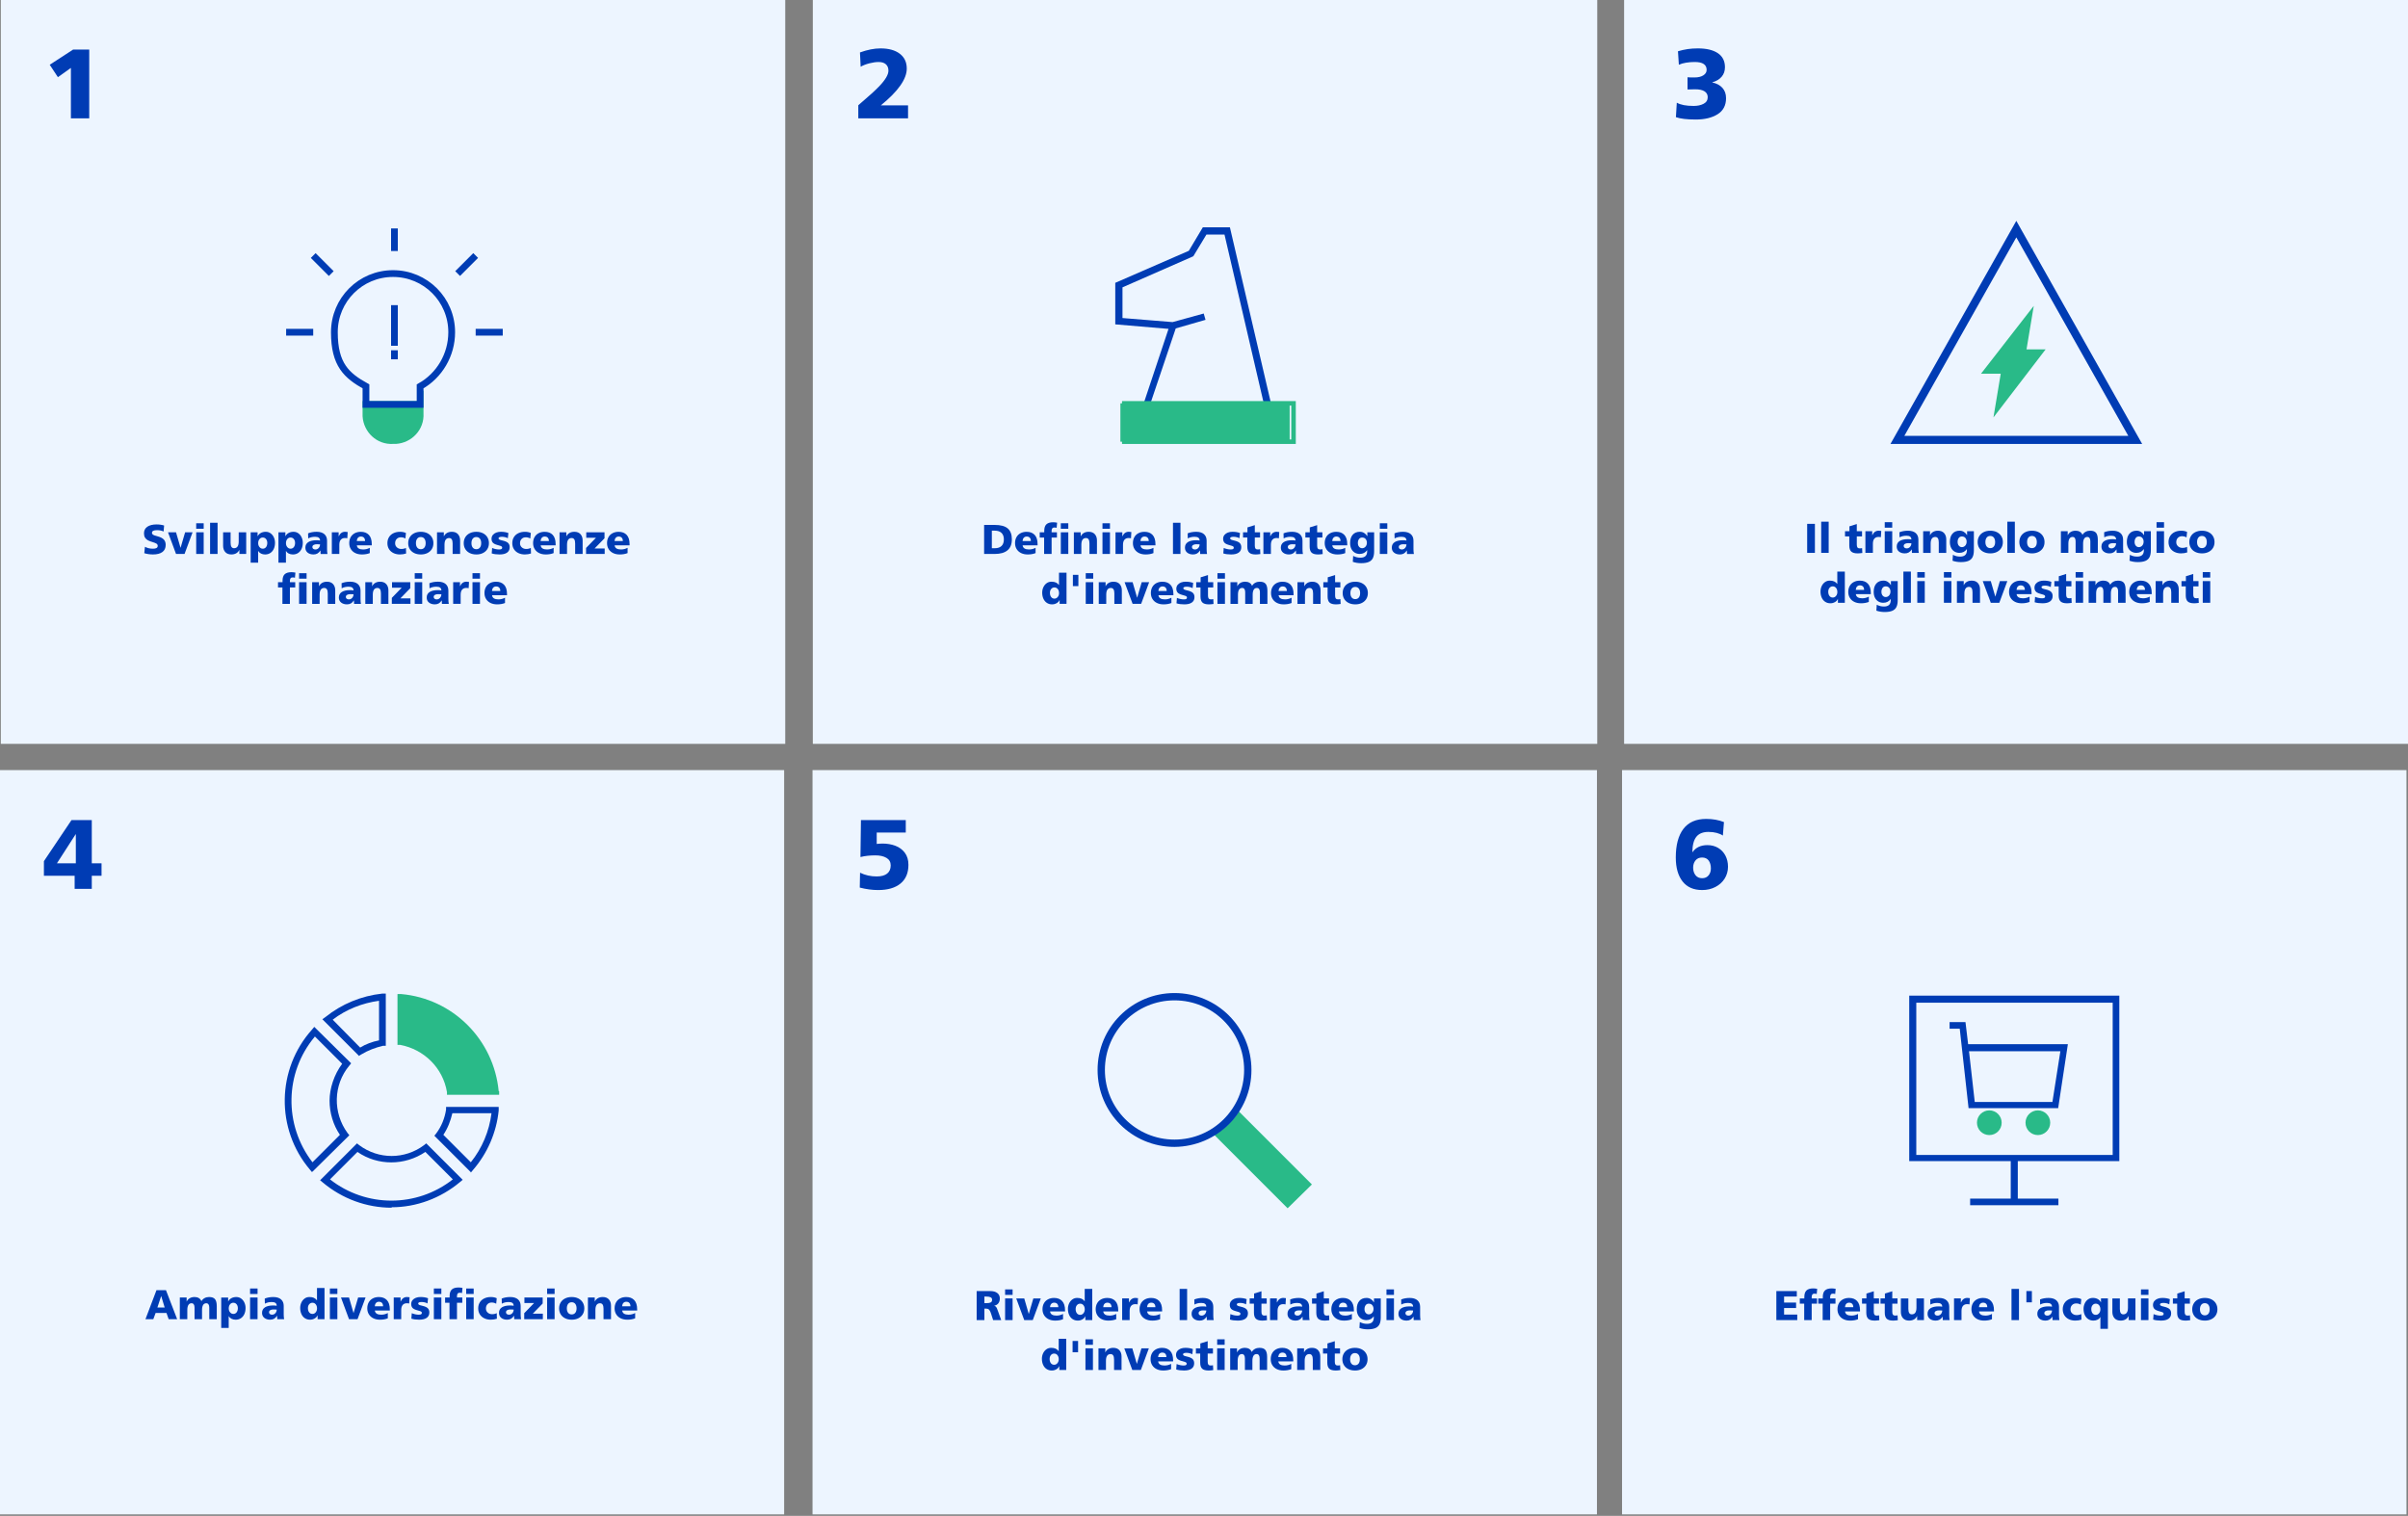 <?xml version="1.0" encoding="UTF-8"?>
<svg id="Layer_1" data-name="Layer 1" xmlns="http://www.w3.org/2000/svg" xmlns:xlink="http://www.w3.org/1999/xlink" viewBox="0 0 2200 1385">
  <rect x="0" y="0" width="2200" height="1385" fill="#808080" stroke="none"/>
  <defs>
    <style>
      .cls-1, .cls-2, .cls-3, .cls-4, .cls-5, .cls-6 {
        fill: none;
      }

      .cls-7 {
        fill: #29ba88;
      }

      .cls-8 {
        fill: #003cb4;
      }

      .cls-2, .cls-3, .cls-4 {
        stroke: #29ba88;
      }

      .cls-2, .cls-3, .cls-4, .cls-5, .cls-6 {
        stroke-miterlimit: 10;
      }

      .cls-2, .cls-6 {
        stroke-width: 6.18px;
      }

      .cls-3, .cls-5 {
        stroke-width: 7.41px;
      }

      .cls-4 {
        stroke-width: 4.12px;
      }

      .cls-5, .cls-6 {
        stroke: #003cb4;
      }

      .cls-9 {
        fill: #edf5ff;
      }

      .cls-10 {
        clip-path: url(#clippath-1);
      }

      .cls-11 {
        clip-path: url(#clippath-3);
      }

      .cls-12 {
        clip-path: url(#clippath-2);
      }

      .cls-13 {
        clip-path: url(#clippath);
      }
    </style>
    <clipPath id="clippath">
      <rect class="cls-1" x="215.09" y="161.63" width="288" height="288"/>
    </clipPath>
    <clipPath id="clippath-1">
      <rect class="cls-1" x="214.09" y="861.63" width="288" height="288"/>
    </clipPath>
    <clipPath id="clippath-2">
      <rect class="cls-1" x="956.67" y="861.63" width="288" height="288"/>
    </clipPath>
    <clipPath id="clippath-3">
      <rect class="cls-1" x="1693.64" y="861.63" width="288" height="288"/>
    </clipPath>
  </defs>
  <rect class="cls-9" x="1483.82" y="-.37" width="716.67" height="680"/>
  <rect class="cls-9" x="1481.94" y="703.63" width="716.67" height="680"/>
  <rect class="cls-9" x=".75" y="-.37" width="716.67" height="680"/>
  <rect class="cls-9" x="-.25" y="703.63" width="716.67" height="680"/>
  <rect class="cls-9" x="742.61" y="-.37" width="716.67" height="680"/>
  <rect class="cls-9" x="742.34" y="703.63" width="716.67" height="680"/>
  <path class="cls-8" d="M52.9,70.51l-7.47-11.34,21.33-13.86h14.76v62.82h-16.74v-46.08l-11.88,8.46Z"/>
  <path class="cls-8" d="M40.12,800.14v-13.32l25.2-37.53h18.54v39.51h8.91v11.34h-8.91v11.97h-15.66v-11.97h-28.08ZM52,788.8h17.28v-26.55h-.18l-17.1,26.55Z"/>
  <path class="cls-8" d="M801.07,800.77c4.14,0,7.29-.87,9.45-2.61,2.16-1.74,3.24-4.23,3.24-7.47,0-3.06-1.29-5.35-3.87-6.88-2.58-1.53-5.97-2.29-10.17-2.29-5.16,0-9.69.51-13.59,1.53l.45-33.75h40.95v11.34h-26.55v10.44c.42-.06,1.2-.13,2.34-.22,1.14-.09,2.1-.13,2.88-.13,4.32,0,8.26.67,11.83,2.02,3.57,1.35,6.45,3.48,8.64,6.39,2.19,2.91,3.29,6.58,3.29,11.02,0,7.44-2.42,13.14-7.25,17.1-4.83,3.96-11.66,5.94-20.47,5.94-5.28,0-10.86-.75-16.74-2.25l.27-13.59c4.62,2.28,9.72,3.42,15.3,3.42Z"/>
  <path class="cls-8" d="M1560.94,760.09c-5.04,0-8.75,1.48-11.12,4.46-2.37,2.97-3.59,7.64-3.65,14h.18c3-4.26,7.53-6.39,13.59-6.39,3.66,0,6.91.84,9.76,2.52,2.85,1.68,5.07,4.02,6.66,7.02,1.59,3,2.38,6.42,2.38,10.26s-1.02,7.56-3.06,10.8c-2.04,3.24-4.86,5.79-8.46,7.65-3.6,1.86-7.62,2.79-12.06,2.79-7.86,0-13.85-2.62-17.95-7.88-4.11-5.25-6.17-12.55-6.17-21.92,0-11.28,2.31-19.96,6.93-26.05,4.62-6.09,11.58-9.13,20.88-9.13,5.94,0,11.34.96,16.2,2.88l-.99,12.33c-1.5-1.02-3.38-1.83-5.62-2.43-2.25-.6-4.76-.9-7.51-.9ZM1563.1,793.48c0-3-.68-5.41-2.03-7.25-1.35-1.83-3.35-2.75-5.99-2.75s-4.59.89-6.03,2.66c-1.44,1.77-2.16,3.98-2.16,6.62s.72,5.06,2.16,6.88c1.44,1.83,3.45,2.75,6.03,2.75s4.48-.86,5.9-2.57c1.41-1.71,2.12-3.82,2.12-6.34Z"/>
  <path class="cls-8" d="M803.23,78.88c5.64-5.88,8.46-10.65,8.46-14.31,0-2.52-.78-4.47-2.34-5.85-1.56-1.38-3.75-2.07-6.57-2.07-2.52,0-5.36.4-8.5,1.21-3.15.81-5.81,1.85-7.96,3.1l-.63-13.05c6.84-2.46,13.08-3.69,18.72-3.69,7.5,0,13.38,1.62,17.64,4.86,4.26,3.24,6.39,7.77,6.39,13.59,0,9.54-7.89,20.73-23.67,33.57h24.84v11.88h-45.45v-11.97c5.52-4.74,9.6-8.31,12.24-10.71,2.64-2.4,4.92-4.59,6.84-6.57Z"/>
  <path class="cls-8" d="M1576.96,89.68c0,6.6-2.58,11.51-7.74,14.72-5.16,3.21-11.79,4.81-19.89,4.81s-14.1-.72-18.18-2.16l.81-13.23c3.42,1.98,8.55,2.97,15.39,2.97,3.6,0,6.64-.66,9.13-1.98,2.49-1.32,3.73-3.33,3.73-6.03,0-2.28-.96-4.05-2.88-5.31-1.92-1.26-4.83-1.89-8.73-1.89-1.92,0-4.2.06-6.84.18v-11.16c1.02.12,3.12.18,6.3.18,3.42,0,6.13-.64,8.14-1.94,2.01-1.29,3.02-2.95,3.02-4.99,0-4.8-3.63-7.2-10.89-7.2-2.7,0-5.34.21-7.92.63-2.58.42-4.77,1.05-6.57,1.89l-.81-12.33c3.06-.9,6.01-1.56,8.87-1.98,2.85-.42,5.95-.63,9.31-.63,7.86,0,13.95,1.46,18.27,4.36,4.32,2.91,6.48,7.19,6.48,12.83,0,3.42-1,6.32-3.01,8.69-2.01,2.37-4.85,4.07-8.5,5.08v.18c3.96.84,7.03,2.49,9.22,4.95,2.19,2.46,3.29,5.58,3.29,9.36Z"/>
  <line class="cls-6" x1="360.37" y1="278.81" x2="360.37" y2="315.91"/>
  <line class="cls-6" x1="360.37" y1="320.04" x2="360.37" y2="328.28"/>
  <line class="cls-6" x1="360.37" y1="208.72" x2="360.37" y2="229.34"/>
  <line class="cls-6" x1="459.32" y1="303.55" x2="434.58" y2="303.55"/>
  <line class="cls-6" x1="286.16" y1="303.55" x2="261.42" y2="303.55"/>
  <line class="cls-6" x1="302.65" y1="249.95" x2="286.16" y2="233.46"/>
  <line class="cls-6" x1="434.58" y1="233.46" x2="418.09" y2="249.95"/>
  <g class="cls-13">
    <path class="cls-7" d="M383.82,369.51v8.25c.83,13.19-9.48,23.91-22.26,24.74h-2.47c-13.19.83-23.91-9.48-24.74-22.26v-10.72h49.47Z"/>
    <path class="cls-2" d="M383.82,369.51v8.25c.83,13.19-9.48,23.91-22.26,24.74h-2.47c-13.19.83-23.91-9.48-24.74-22.26v-10.72h49.47Z"/>
    <path class="cls-6" d="M359.09,249.95c-29.68,0-53.6,23.91-53.6,53.6s11.13,39.58,28.86,49.47v16.49h49.47v-16.49c17.73-9.9,28.86-28.86,28.86-49.47,0-29.68-23.91-53.6-53.6-53.6Z"/>
  </g>
  <g class="cls-10">
    <path class="cls-7" d="M455.62,997c-4.52-47.26-41.92-84.66-89.18-88.77h-3.29v46.44h2.47c21.78,4.11,39.04,20.96,42.74,43.15v2.47h47.67v-3.29h-.41Z"/>
    <path class="cls-8" d="M303.97,931.65l25.07,25.48c5.34-3.29,11.1-5.34,17.26-6.58v-36.17c-15.21,2.05-30,7.81-42.33,17.26ZM328.22,964.94l-33.7-33.7,2.88-2.05c14.8-11.92,32.88-19.32,51.78-21.37h3.29v47.67h-2.47c-6.99,1.64-13.56,4.11-19.73,7.81l-2.05,1.23v.41ZM287.53,947.27c-27.54,32.88-28.36,80.55-2.05,114.66l25.07-25.07c-6.16-9.04-9.45-20.14-9.45-31.23s4.11-23.84,11.51-33.7l-25.07-25.07v.41ZM285.07,1070.97l-2.05-2.47c-31.23-36.99-30.41-91.65,2.05-127.81l2.05-2.47,33.7,33.29-1.64,2.05c-14.79,17.67-15.21,43.15-1.64,61.65l1.64,2.05-33.7,33.29h-.41v.41ZM301.51,1077.55c32.88,25.89,79.32,25.89,112.19,0l-25.07-25.07c-18.9,12.74-43.56,12.74-62.06,0l-25.07,25.07ZM357.81,1103.44c-23.01,0-45.21-8.22-62.88-23.02l-2.47-2.05,33.7-33.7,2.05,1.64c17.67,13.15,41.51,13.15,59.18,0l2.05-1.64,33.29,33.29-2.47,2.05c-17.67,14.8-39.86,23.02-62.47,23.02v.41ZM405.07,1036.86l25.07,25.07c10.27-12.74,16.85-28.36,18.9-44.8h-35.76c-1.64,6.99-4.11,13.56-8.22,19.73ZM430.14,1070.97l-33.29-33.29,1.64-2.05c4.93-6.58,7.81-13.97,9.04-21.78v-2.47h48.08v3.29c-2.06,20.14-10.27,39.04-23.43,54.25l-2.05,2.47v-.41Z"/>
  </g>
  <g class="cls-12">
    <path class="cls-7" d="M1132.05,1015.25c-5.86,8.79-13.39,16.32-22.59,21.76l66.94,66.95,22.18-21.76-66.94-66.95h.42Z"/>
    <path class="cls-8" d="M1073.06,914c-35.15,0-63.6,28.45-63.6,63.6s28.45,63.6,63.6,63.6,63.6-28.45,63.6-63.6-28.45-63.6-63.6-63.6M1073.06,1047.89c-38.91,0-70.29-31.38-70.29-70.29s31.38-70.29,70.29-70.29,70.29,31.38,70.29,70.29-31.38,69.88-70.29,70.29"/>
  </g>
  <path class="cls-8" d="M1750.76,916.11h179.44v139.11h-179.44v-139.11ZM1936.25,1061.27v-151.61h-191.94v151.21h92.74v34.27h-37.1v6.05h80.65v-6.05h-37.1v-34.27h92.74v.4Z"/>
  <path class="cls-8" d="M1882.4,960.47l-7.26,46.37h-70.97l-5.24-46.37h83.47ZM1796.11,933.86h-14.92v6.05h9.27l8.06,72.58h81.86l8.87-58.47h-91.13l-2.42-20.16h.4Z"/>
  <g class="cls-11">
    <path class="cls-7" d="M1817.48,1014.5c6.23,0,11.29,5.05,11.29,11.29s-5.06,11.29-11.29,11.29-11.29-5.05-11.29-11.29,5.06-11.29,11.29-11.29"/>
    <path class="cls-7" d="M1861.84,1014.5c6.23,0,11.29,5.05,11.29,11.29s-5.06,11.29-11.29,11.29-11.29-5.05-11.29-11.29,5.06-11.29,11.29-11.29"/>
  </g>
  <polygon class="cls-8" points="1044.91 368.52 1051.09 368.52 1074.18 300.06 1101.4 292.23 1099.75 286.45 1071.3 294.29 1025.53 290.58 1025.53 262.54 1089.44 234.5 1090.27 234.08 1102.23 214.29 1118.72 214.29 1154.6 368.52 1161.2 368.52 1123.67 207.69 1098.93 207.69 1086.14 229.14 1018.93 258.41 1018.93 296.35 1067.59 300.48 1044.91 368.52"/>
  <rect class="cls-7" x="1023.62" y="368.52" width="154.64" height="35.05"/>
  <rect class="cls-4" x="1027.17" y="368.52" width="154.64" height="35.05"/>
  <polygon class="cls-5" points="1842.15 209.33 1733.51 401.93 1950.79 401.93 1842.15 209.33"/>
  <polygon class="cls-7" points="1827.35 367.36 1832.28 337.73 1817.47 337.73 1852.04 293.28 1847.1 322.91 1861.42 322.91 1827.35 367.36"/>
  <polygon class="cls-3" points="1827.35 367.36 1832.28 337.73 1817.47 337.73 1852.04 293.28 1847.1 322.91 1861.42 322.91 1827.35 367.36"/>
  <g>
    <path class="cls-8" d="M139.69,501.34c1.52,0,2.63-.21,3.34-.65.71-.43,1.06-1.08,1.06-1.94s-.36-1.53-1.08-2.01c-.72-.48-1.91-.96-3.55-1.44-1.72-.48-3.15-1.02-4.28-1.62-1.13-.59-2.01-1.41-2.66-2.43-.65-1.03-.97-2.35-.97-3.97,0-2.63,1.03-4.65,3.08-6.04,2.05-1.39,4.89-2.09,8.51-2.09,1.22,0,2.43.09,3.63.27,1.2.18,2.26.42,3.17.72l-.46,5.47c-1.77-.81-3.74-1.22-5.89-1.22-1.57,0-2.75.19-3.55.57s-1.2,1.01-1.2,1.9c0,.58.21,1.06.65,1.43s.98.67,1.63.89c.66.23,1.63.52,2.93.87,2.61.71,4.48,1.68,5.62,2.91s1.71,2.86,1.71,4.88c0,2.86-1,5.04-3,6.52-2,1.48-4.89,2.22-8.66,2.22-1.27,0-2.6-.1-3.99-.29-1.39-.19-2.7-.48-3.91-.86l.61-5.85c2.15,1.17,4.57,1.75,7.26,1.75Z"/>
    <path class="cls-8" d="M160.82,486.33l4.1,14.1h.08l4.14-14.1h6.8l-7.33,19.8h-7.79l-7.33-19.8h7.33Z"/>
    <path class="cls-8" d="M186.09,478.09v5.02h-6.84v-5.02h6.84ZM186.09,486.33v19.8h-6.84v-19.8h6.84Z"/>
    <path class="cls-8" d="M198.78,477.63v28.5h-6.84v-28.5h6.84Z"/>
    <path class="cls-8" d="M218.62,502.48c-.61,1.29-1.53,2.3-2.77,3.02-1.24.72-2.72,1.08-4.45,1.08-2.46,0-4.33-.73-5.62-2.2-1.29-1.47-1.94-3.37-1.94-5.7v-12.35h6.84v9.61c0,3.29,1.05,4.94,3.15,4.94,2.84,0,4.26-2.04,4.26-6.12v-8.44h6.84v19.8h-6.23v-3.65h-.08Z"/>
    <path class="cls-8" d="M235.34,486.33v3.57h.08c.63-1.27,1.6-2.25,2.89-2.96,1.29-.71,2.79-1.06,4.48-1.06s3.19.47,4.46,1.41c1.28.94,2.27,2.17,2.96,3.71.7,1.53,1.04,3.16,1.04,4.88,0,2.05-.36,3.89-1.08,5.51-.72,1.62-1.77,2.89-3.14,3.82-1.37.93-2.98,1.39-4.83,1.39-1.39,0-2.65-.28-3.76-.84-1.11-.56-1.95-1.36-2.51-2.39h-.08v10.75h-6.84v-27.78h6.31ZM244.19,496.02c0-1.39-.37-2.56-1.12-3.5-.75-.94-1.77-1.41-3.06-1.41-1.19,0-2.18.48-2.96,1.44-.79.96-1.18,2.2-1.18,3.72,0,1.42.41,2.62,1.22,3.59.81.98,1.8,1.46,2.96,1.46,1.27,0,2.27-.49,3.02-1.46s1.12-2.26,1.12-3.86Z"/>
    <path class="cls-8" d="M260.72,486.33v3.57h.08c.63-1.27,1.6-2.25,2.89-2.96,1.29-.71,2.79-1.06,4.48-1.06s3.19.47,4.46,1.41c1.28.94,2.27,2.17,2.96,3.71.7,1.53,1.04,3.16,1.04,4.88,0,2.05-.36,3.89-1.08,5.51-.72,1.62-1.77,2.89-3.13,3.82-1.37.93-2.98,1.39-4.83,1.39-1.39,0-2.65-.28-3.76-.84-1.12-.56-1.95-1.36-2.51-2.39h-.08v10.75h-6.84v-27.78h6.31ZM269.58,496.02c0-1.39-.37-2.56-1.12-3.5-.75-.94-1.77-1.41-3.06-1.41-1.19,0-2.18.48-2.96,1.44-.79.96-1.18,2.2-1.18,3.72,0,1.42.4,2.62,1.22,3.59.81.98,1.8,1.46,2.96,1.46,1.27,0,2.27-.49,3.02-1.46.75-.98,1.12-2.26,1.12-3.86Z"/>
    <path class="cls-8" d="M292.76,503.01h-.08c-.79,1.24-1.68,2.15-2.68,2.72-1,.57-2.2.86-3.59.86-2.2,0-3.99-.56-5.36-1.67-1.37-1.12-2.05-2.63-2.05-4.56,0-2.23.89-3.91,2.66-5.05,1.77-1.14,4.29-1.71,7.56-1.71,1.14,0,2.2.09,3.19.27-.03-1.14-.4-2-1.12-2.56-.72-.57-1.86-.86-3.4-.86-2.43,0-4.54.49-6.31,1.48l-.11-4.64c2.3-.94,4.93-1.41,7.87-1.41s5.41.72,7.03,2.17c1.62,1.44,2.43,3.43,2.43,5.97v7.68c0,1.65.13,3.13.38,4.45h-6.27c-.1-1.62-.15-2.66-.15-3.12ZM289.57,497.24c-1.32,0-2.34.22-3.08.67-.74.44-1.1,1.1-1.1,1.96,0,.66.26,1.18.78,1.58.52.39,1.2.59,2.03.59s1.54-.22,2.19-.67c.65-.44,1.15-1.03,1.5-1.75.35-.72.53-1.48.53-2.26-1.52-.08-2.47-.11-2.85-.11Z"/>
    <path class="cls-8" d="M309.4,486.33v3.65h.08c.66-1.39,1.46-2.43,2.41-3.1.95-.67,2.1-1.01,3.44-1.01.58,0,1.36.08,2.32.23l-.34,5.7c-.48-.15-1.24-.23-2.28-.23-1.57,0-2.8.53-3.69,1.58-.89,1.05-1.33,2.6-1.33,4.66v8.32h-6.84v-19.8h6.23Z"/>
    <path class="cls-8" d="M330.6,506.59c-2.25,0-4.25-.42-5.99-1.27s-3.09-2.06-4.07-3.63c-.98-1.57-1.46-3.39-1.46-5.47s.44-3.9,1.31-5.45c.87-1.56,2.12-2.76,3.72-3.61,1.61-.85,3.46-1.27,5.57-1.27,3.12,0,5.56.94,7.33,2.81,1.77,1.88,2.66,4.7,2.66,8.47v1.06h-13.68c.18,1.32.76,2.28,1.75,2.89.99.61,2.34.91,4.07.91,2.15,0,4.17-.51,6.04-1.52v4.83c-2.1.84-4.52,1.25-7.26,1.25ZM329.73,490.21c-1.09,0-1.97.36-2.64,1.08-.67.72-1.06,1.74-1.16,3.06h7.6c0-1.32-.33-2.34-.99-3.06-.66-.72-1.6-1.08-2.81-1.08Z"/>
    <path class="cls-8" d="M365.45,506.59c-2.23,0-4.22-.42-5.97-1.27s-3.11-2.05-4.08-3.61c-.98-1.56-1.46-3.38-1.46-5.45s.48-3.9,1.44-5.47c.96-1.57,2.32-2.78,4.08-3.63,1.76-.85,3.76-1.27,5.99-1.27s3.94.37,5.43,1.1l-.49,5.02c-.66-.38-1.32-.66-1.98-.84-.66-.18-1.38-.27-2.17-.27-1.55,0-2.81.5-3.78,1.5-.98,1-1.46,2.32-1.46,3.97,0,1.52.54,2.77,1.63,3.74,1.09.98,2.43,1.46,4.03,1.46.76,0,1.51-.08,2.26-.25.75-.16,1.4-.4,1.96-.7l.15,5.09c-1.75.58-3.61.87-5.59.87Z"/>
    <path class="cls-8" d="M384.45,506.59c-2.25,0-4.26-.42-6-1.27s-3.1-2.06-4.07-3.63c-.96-1.57-1.44-3.38-1.44-5.43s.48-3.86,1.44-5.43c.96-1.57,2.31-2.79,4.05-3.65s3.74-1.29,6.02-1.29,4.29.43,6.02,1.29,3.08,2.08,4.05,3.65c.96,1.57,1.44,3.38,1.44,5.43s-.48,3.86-1.44,5.42c-.96,1.56-2.31,2.77-4.05,3.63-1.74.86-3.74,1.29-6.02,1.29ZM388.9,496.25c0-1.7-.39-3.05-1.16-4.07-.77-1.01-1.88-1.52-3.33-1.52-1.37,0-2.45.5-3.23,1.5s-1.18,2.36-1.18,4.08.39,3.08,1.18,4.07c.79.99,1.88,1.48,3.27,1.48s2.48-.49,3.27-1.48c.79-.99,1.18-2.34,1.18-4.07Z"/>
    <path class="cls-8" d="M410.37,491.57c-2.84,0-4.26,2.05-4.26,6.16v8.4h-6.84v-19.8h6.23v3.65h.08c.61-1.29,1.53-2.3,2.77-3.02,1.24-.72,2.72-1.08,4.45-1.08,2.43,0,4.3.73,5.61,2.18,1.3,1.46,1.96,3.38,1.96,5.76v12.31h-6.84v-9.61c0-3.29-1.05-4.94-3.15-4.94Z"/>
    <path class="cls-8" d="M435.18,506.59c-2.25,0-4.26-.42-6-1.27s-3.1-2.06-4.07-3.63c-.96-1.57-1.44-3.38-1.44-5.43s.48-3.86,1.44-5.43c.96-1.57,2.31-2.79,4.05-3.65,1.73-.86,3.74-1.29,6.02-1.29s4.29.43,6.02,1.29c1.73.86,3.08,2.08,4.05,3.65.96,1.57,1.44,3.38,1.44,5.43s-.48,3.86-1.44,5.42c-.96,1.56-2.31,2.77-4.05,3.63-1.74.86-3.74,1.29-6.02,1.29ZM439.63,496.25c0-1.7-.39-3.05-1.16-4.07-.77-1.01-1.88-1.52-3.33-1.52-1.37,0-2.44.5-3.23,1.5s-1.18,2.36-1.18,4.08.39,3.08,1.18,4.07c.79.99,1.87,1.48,3.27,1.48s2.48-.49,3.27-1.48c.79-.99,1.18-2.34,1.18-4.07Z"/>
    <path class="cls-8" d="M456.04,502.03c1.09,0,1.82-.15,2.2-.44s.57-.69.57-1.2c0-.41-.13-.73-.4-.99-.27-.25-.7-.48-1.29-.68-.6-.2-1.59-.49-2.98-.87-2-.58-3.34-1.32-4.03-2.22-.68-.9-1.03-2.01-1.03-3.33s.39-2.54,1.18-3.52c.79-.97,1.82-1.7,3.1-2.18,1.28-.48,2.68-.72,4.2-.72,2.69,0,4.99.38,6.92,1.14l-.53,4.75c-.63-.41-1.44-.73-2.43-.97-.99-.24-1.95-.36-2.89-.36-1.01,0-1.79.11-2.34.34-.54.23-.82.57-.82,1.03,0,.53.29.94.86,1.22.57.28,1.6.58,3.1.91,2.33.56,3.95,1.3,4.86,2.24s1.37,2.2,1.37,3.8c0,2.15-.79,3.79-2.38,4.92-1.58,1.13-3.88,1.69-6.9,1.69-2.79,0-5.17-.32-7.14-.95l.38-4.98c1.01.43,2.08.77,3.19,1.01,1.12.24,2.19.36,3.23.36Z"/>
    <path class="cls-8" d="M479.56,506.59c-2.23,0-4.22-.42-5.97-1.27s-3.11-2.05-4.08-3.61c-.98-1.56-1.46-3.38-1.46-5.45s.48-3.9,1.44-5.47c.96-1.57,2.32-2.78,4.08-3.63,1.76-.85,3.75-1.27,5.98-1.27s3.94.37,5.43,1.1l-.49,5.02c-.66-.38-1.32-.66-1.98-.84-.66-.18-1.38-.27-2.17-.27-1.55,0-2.81.5-3.78,1.5-.98,1-1.46,2.32-1.46,3.97,0,1.52.54,2.77,1.63,3.74,1.09.98,2.43,1.46,4.03,1.46.76,0,1.51-.08,2.26-.25.75-.16,1.4-.4,1.96-.7l.15,5.09c-1.75.58-3.61.87-5.59.87Z"/>
    <path class="cls-8" d="M498.56,506.59c-2.25,0-4.25-.42-5.98-1.27-1.74-.85-3.09-2.06-4.07-3.63-.98-1.57-1.46-3.39-1.46-5.47s.44-3.9,1.31-5.45c.87-1.56,2.12-2.76,3.72-3.61,1.61-.85,3.46-1.27,5.57-1.27,3.12,0,5.56.94,7.33,2.81,1.77,1.88,2.66,4.7,2.66,8.47v1.06h-13.68c.18,1.32.76,2.28,1.75,2.89.99.61,2.34.91,4.07.91,2.15,0,4.17-.51,6.04-1.52v4.83c-2.1.84-4.52,1.25-7.26,1.25ZM497.69,490.21c-1.09,0-1.97.36-2.64,1.08-.67.72-1.06,1.74-1.16,3.06h7.6c0-1.32-.33-2.34-.99-3.06-.66-.72-1.6-1.08-2.81-1.08Z"/>
    <path class="cls-8" d="M522.31,491.57c-2.84,0-4.26,2.05-4.26,6.16v8.4h-6.84v-19.8h6.23v3.65h.08c.61-1.29,1.53-2.3,2.77-3.02,1.24-.72,2.72-1.08,4.45-1.08,2.43,0,4.3.73,5.61,2.18,1.3,1.46,1.96,3.38,1.96,5.76v12.31h-6.84v-9.61c0-3.29-1.05-4.94-3.15-4.94Z"/>
    <path class="cls-8" d="M544.47,491.35h-8.85v-5.02h16.68v5.47l-9.04,9.31h9.2v5.02h-17.02v-5.47l9.04-9.31Z"/>
    <path class="cls-8" d="M566.13,506.59c-2.26,0-4.25-.42-5.99-1.27s-3.09-2.06-4.07-3.63c-.98-1.57-1.46-3.39-1.46-5.47s.44-3.9,1.31-5.45c.87-1.56,2.11-2.76,3.72-3.61,1.61-.85,3.46-1.27,5.57-1.27,3.12,0,5.56.94,7.33,2.81,1.77,1.88,2.66,4.7,2.66,8.47v1.06h-13.68c.18,1.32.76,2.28,1.75,2.89.99.61,2.34.91,4.07.91,2.15,0,4.17-.51,6.04-1.52v4.83c-2.1.84-4.52,1.25-7.26,1.25ZM565.25,490.21c-1.09,0-1.97.36-2.64,1.08-.67.72-1.06,1.74-1.16,3.06h7.6c0-1.32-.33-2.34-.99-3.06-.66-.72-1.6-1.08-2.81-1.08Z"/>
    <path class="cls-8" d="M254,536.72v-4.79h4.14v-1.33c0-2.76.67-4.76,2-5.98s3.38-1.84,6.14-1.84c.99,0,2.19.13,3.61.38l-.42,4.71c-.66-.2-1.37-.3-2.13-.3-.89,0-1.52.28-1.9.84-.38.56-.57,1.34-.57,2.36v1.18h4.86v4.79h-4.86v15.01h-6.84v-15.01h-4.03ZM280.1,523.69v5.02h-6.84v-5.02h6.84ZM280.1,531.93v19.8h-6.84v-19.8h6.84Z"/>
    <path class="cls-8" d="M296.29,537.18c-2.84,0-4.26,2.05-4.26,6.16v8.4h-6.84v-19.8h6.23v3.65h.08c.61-1.29,1.53-2.3,2.77-3.02s2.72-1.08,4.45-1.08c2.43,0,4.3.73,5.61,2.19,1.3,1.46,1.96,3.38,1.96,5.76v12.31h-6.84v-9.61c0-3.29-1.05-4.94-3.15-4.94Z"/>
    <path class="cls-8" d="M323.35,548.61h-.08c-.79,1.24-1.68,2.15-2.68,2.72-1,.57-2.2.85-3.59.85-2.2,0-3.99-.56-5.36-1.67-1.37-1.11-2.05-2.63-2.05-4.56,0-2.23.89-3.91,2.66-5.05,1.77-1.14,4.29-1.71,7.56-1.71,1.14,0,2.2.09,3.19.27-.03-1.14-.4-2-1.12-2.57-.72-.57-1.86-.85-3.4-.85-2.43,0-4.54.49-6.31,1.48l-.11-4.64c2.3-.94,4.93-1.41,7.87-1.41s5.41.72,7.03,2.17,2.43,3.43,2.43,5.97v7.68c0,1.65.13,3.13.38,4.45h-6.27c-.1-1.62-.15-2.66-.15-3.12ZM320.16,542.84c-1.32,0-2.34.22-3.08.67-.74.44-1.1,1.1-1.1,1.96,0,.66.26,1.18.78,1.58s1.2.59,2.03.59,1.54-.22,2.19-.67c.65-.44,1.15-1.03,1.5-1.75.35-.72.53-1.48.53-2.26-1.52-.08-2.47-.11-2.85-.11Z"/>
    <path class="cls-8" d="M344.86,537.18c-2.84,0-4.26,2.05-4.26,6.16v8.4h-6.84v-19.8h6.23v3.65h.08c.61-1.29,1.53-2.3,2.77-3.02s2.72-1.08,4.45-1.08c2.43,0,4.3.73,5.61,2.19,1.3,1.46,1.96,3.38,1.96,5.76v12.31h-6.84v-9.61c0-3.29-1.05-4.94-3.15-4.94Z"/>
    <path class="cls-8" d="M367.01,536.95h-8.85v-5.02h16.68v5.47l-9.04,9.31h9.2v5.02h-17.02v-5.47l9.04-9.31Z"/>
    <path class="cls-8" d="M385.74,523.69v5.02h-6.84v-5.02h6.84ZM385.74,531.93v19.8h-6.84v-19.8h6.84Z"/>
    <path class="cls-8" d="M403.6,548.61h-.08c-.79,1.24-1.68,2.15-2.68,2.72-1,.57-2.2.85-3.59.85-2.2,0-3.99-.56-5.36-1.67-1.37-1.11-2.05-2.63-2.05-4.56,0-2.23.89-3.91,2.66-5.05,1.77-1.14,4.29-1.71,7.56-1.71,1.14,0,2.2.09,3.19.27-.03-1.14-.4-2-1.12-2.57s-1.86-.85-3.4-.85c-2.43,0-4.53.49-6.31,1.48l-.11-4.64c2.31-.94,4.93-1.41,7.87-1.41s5.41.72,7.03,2.17c1.62,1.44,2.43,3.43,2.43,5.97v7.68c0,1.65.13,3.13.38,4.45h-6.27c-.1-1.62-.15-2.66-.15-3.12ZM400.41,542.84c-1.32,0-2.34.22-3.08.67-.74.44-1.1,1.1-1.1,1.96,0,.66.26,1.18.78,1.58.52.39,1.2.59,2.03.59s1.54-.22,2.18-.67c.65-.44,1.15-1.03,1.5-1.75s.53-1.48.53-2.26c-1.52-.08-2.47-.11-2.85-.11Z"/>
    <path class="cls-8" d="M420.25,531.93v3.65h.08c.66-1.39,1.46-2.43,2.41-3.1.95-.67,2.1-1.01,3.44-1.01.58,0,1.35.08,2.32.23l-.34,5.7c-.48-.15-1.24-.23-2.28-.23-1.57,0-2.8.53-3.69,1.58-.89,1.05-1.33,2.6-1.33,4.66v8.32h-6.84v-19.8h6.23Z"/>
    <path class="cls-8" d="M438.52,523.69v5.02h-6.84v-5.02h6.84ZM438.52,531.93v19.8h-6.84v-19.8h6.84Z"/>
    <path class="cls-8" d="M454.14,552.19c-2.25,0-4.25-.42-5.98-1.27-1.74-.85-3.09-2.06-4.07-3.63-.98-1.57-1.46-3.39-1.46-5.47s.44-3.89,1.31-5.45c.87-1.56,2.12-2.76,3.72-3.61,1.61-.85,3.46-1.27,5.57-1.27,3.12,0,5.56.94,7.33,2.81s2.66,4.7,2.66,8.47v1.06h-13.68c.18,1.32.76,2.28,1.75,2.89.99.61,2.34.91,4.07.91,2.15,0,4.17-.51,6.04-1.52v4.83c-2.1.84-4.52,1.25-7.26,1.25ZM453.27,535.81c-1.09,0-1.97.36-2.64,1.08-.67.72-1.06,1.74-1.16,3.06h7.6c0-1.32-.33-2.34-.99-3.06-.66-.72-1.6-1.08-2.81-1.08Z"/>
  </g>
  <g>
    <path class="cls-8" d="M142.17,1199.63l-2.09,5.66h-7.18l10.07-26.52h8.66l10.22,26.52h-7.75l-1.98-5.66h-9.96ZM143.8,1194.61h6.65l-3.15-10.37h-.08l-3.42,10.37Z"/>
    <path class="cls-8" d="M188.46,1190.74c-1.32,0-2.29.55-2.93,1.63-.63,1.09-.95,2.57-.95,4.45v8.47h-6.84v-10.6c0-1.27-.23-2.24-.7-2.93-.47-.68-1.15-1.03-2.03-1.03-1.27,0-2.23.52-2.89,1.56-.66,1.04-.99,2.57-.99,4.6v8.4h-6.84v-19.8h6.23v3.65h.08c.61-1.29,1.53-2.3,2.77-3.02,1.24-.72,2.72-1.08,4.45-1.08,1.44,0,2.71.32,3.8.95,1.09.63,1.89,1.58,2.39,2.85.71-1.22,1.67-2.15,2.89-2.81,1.22-.66,2.6-.99,4.14-.99,2.56,0,4.36.66,5.42,1.98,1.05,1.32,1.58,3.46,1.58,6.42v11.86h-6.84v-10.68c0-1.14-.22-2.07-.67-2.79-.44-.72-1.13-1.08-2.07-1.08Z"/>
    <path class="cls-8" d="M208.44,1185.5v3.57h.08c.63-1.27,1.6-2.25,2.89-2.96,1.29-.71,2.79-1.06,4.48-1.06s3.19.47,4.46,1.41c1.28.94,2.27,2.17,2.96,3.71.7,1.53,1.04,3.16,1.04,4.88,0,2.05-.36,3.89-1.08,5.51-.72,1.62-1.77,2.89-3.14,3.82-1.37.93-2.98,1.39-4.83,1.39-1.39,0-2.65-.28-3.76-.84-1.11-.56-1.95-1.36-2.51-2.39h-.08v10.75h-6.84v-27.78h6.31ZM217.3,1195.19c0-1.39-.37-2.56-1.12-3.5-.75-.94-1.77-1.41-3.06-1.41-1.19,0-2.18.48-2.96,1.44-.79.96-1.18,2.2-1.18,3.72,0,1.42.41,2.62,1.22,3.59.81.98,1.8,1.46,2.96,1.46,1.27,0,2.27-.49,3.02-1.46s1.12-2.26,1.12-3.86Z"/>
    <path class="cls-8" d="M235.31,1177.25v5.02h-6.84v-5.02h6.84ZM235.31,1185.5v19.8h-6.84v-19.8h6.84Z"/>
    <path class="cls-8" d="M253.17,1202.18h-.08c-.79,1.24-1.68,2.15-2.68,2.72s-2.2.86-3.59.86c-2.2,0-3.99-.56-5.36-1.67-1.37-1.12-2.05-2.63-2.05-4.56,0-2.23.89-3.91,2.66-5.05,1.77-1.14,4.29-1.71,7.56-1.71,1.14,0,2.2.09,3.19.27-.03-1.14-.4-2-1.12-2.56-.72-.57-1.86-.86-3.4-.86-2.43,0-4.53.49-6.31,1.48l-.11-4.64c2.31-.94,4.93-1.41,7.87-1.41s5.41.72,7.03,2.17c1.62,1.44,2.43,3.43,2.43,5.97v7.68c0,1.65.13,3.13.38,4.45h-6.27c-.1-1.62-.15-2.66-.15-3.12ZM249.98,1196.4c-1.32,0-2.34.22-3.08.67-.74.44-1.1,1.1-1.1,1.96,0,.66.26,1.18.78,1.58.52.39,1.2.59,2.03.59s1.54-.22,2.18-.67c.65-.44,1.15-1.03,1.5-1.75.35-.72.53-1.48.53-2.26-1.52-.08-2.47-.11-2.85-.11Z"/>
    <path class="cls-8" d="M290.1,1201.76c-.48,1.19-1.36,2.15-2.64,2.89s-2.67,1.1-4.16,1.1c-1.85,0-3.46-.46-4.83-1.39-1.37-.92-2.41-2.2-3.13-3.84-.72-1.63-1.08-3.46-1.08-5.49,0-1.72.34-3.34,1.03-4.86.68-1.52,1.67-2.75,2.96-3.71s2.79-1.42,4.48-1.42c1.57,0,2.9.24,3.99.72,1.09.48,2.03,1.24,2.81,2.28h.08v-11.25h6.88v28.5h-6.31v-3.53h-.08ZM289.65,1195.45c0-1.5-.39-2.73-1.16-3.71-.77-.98-1.79-1.46-3.06-1.46-1.19,0-2.17.46-2.95,1.37s-1.16,2.09-1.16,3.53c0,1.6.37,2.88,1.12,3.86.75.98,1.75,1.46,3.02,1.46,1.17,0,2.15-.49,2.96-1.46s1.22-2.17,1.22-3.59Z"/>
    <path class="cls-8" d="M308.23,1177.25v5.02h-6.84v-5.02h6.84ZM308.23,1185.5v19.8h-6.84v-19.8h6.84Z"/>
    <path class="cls-8" d="M318.87,1185.5l4.1,14.1h.08l4.14-14.1h6.8l-7.33,19.8h-7.79l-7.33-19.8h7.33Z"/>
    <path class="cls-8" d="M347.07,1205.75c-2.25,0-4.25-.42-5.99-1.27s-3.09-2.06-4.07-3.63c-.98-1.57-1.46-3.39-1.46-5.47s.44-3.9,1.31-5.45c.87-1.56,2.12-2.76,3.72-3.61,1.61-.85,3.46-1.27,5.57-1.27,3.12,0,5.56.94,7.33,2.81,1.77,1.88,2.66,4.7,2.66,8.47v1.06h-13.68c.18,1.32.76,2.28,1.75,2.89.99.61,2.34.91,4.07.91,2.15,0,4.17-.51,6.04-1.52v4.83c-2.1.84-4.52,1.25-7.26,1.25ZM346.19,1189.37c-1.09,0-1.97.36-2.64,1.08-.67.72-1.06,1.74-1.16,3.06h7.6c0-1.32-.33-2.34-.99-3.06-.66-.72-1.6-1.08-2.81-1.08Z"/>
    <path class="cls-8" d="M365.95,1185.5v3.65h.08c.66-1.39,1.46-2.43,2.41-3.1.95-.67,2.1-1.01,3.44-1.01.58,0,1.36.08,2.32.23l-.34,5.7c-.48-.15-1.24-.23-2.28-.23-1.57,0-2.8.53-3.69,1.58-.89,1.05-1.33,2.6-1.33,4.66v8.32h-6.84v-19.8h6.23Z"/>
    <path class="cls-8" d="M382.63,1201.19c1.09,0,1.82-.15,2.2-.44s.57-.69.57-1.2c0-.41-.13-.73-.4-.99-.27-.25-.7-.48-1.29-.68-.6-.2-1.59-.49-2.98-.87-2-.58-3.34-1.32-4.03-2.22-.68-.9-1.03-2.01-1.03-3.33s.39-2.54,1.18-3.52c.79-.97,1.82-1.7,3.1-2.18,1.28-.48,2.68-.72,4.2-.72,2.69,0,4.99.38,6.92,1.14l-.53,4.75c-.63-.41-1.44-.73-2.43-.97-.99-.24-1.95-.36-2.89-.36-1.01,0-1.79.11-2.34.34-.54.23-.82.57-.82,1.03,0,.53.29.94.86,1.22.57.28,1.6.58,3.1.91,2.33.56,3.95,1.3,4.86,2.24s1.37,2.2,1.37,3.8c0,2.15-.79,3.79-2.38,4.92-1.58,1.13-3.88,1.69-6.9,1.69-2.79,0-5.17-.32-7.14-.95l.38-4.98c1.01.43,2.08.77,3.19,1.01,1.12.24,2.19.36,3.23.36Z"/>
    <path class="cls-8" d="M403.23,1177.25v5.02h-6.84v-5.02h6.84ZM403.23,1185.5v19.8h-6.84v-19.8h6.84Z"/>
    <path class="cls-8" d="M406.65,1190.28v-4.79h4.14v-1.33c0-2.76.66-4.76,1.99-5.99,1.33-1.23,3.38-1.84,6.14-1.84.99,0,2.19.13,3.61.38l-.42,4.71c-.66-.2-1.37-.3-2.13-.3-.89,0-1.52.28-1.9.84-.38.56-.57,1.34-.57,2.36v1.18h4.86v4.79h-4.86v15.01h-6.84v-15.01h-4.03ZM432.76,1177.25v5.02h-6.84v-5.02h6.84ZM432.76,1185.5v19.8h-6.84v-19.8h6.84Z"/>
    <path class="cls-8" d="M448.41,1205.75c-2.23,0-4.22-.42-5.97-1.27s-3.11-2.05-4.08-3.61c-.98-1.56-1.46-3.38-1.46-5.45s.48-3.9,1.44-5.47c.96-1.57,2.32-2.78,4.08-3.63,1.76-.85,3.75-1.27,5.98-1.27s3.94.37,5.43,1.1l-.49,5.02c-.66-.38-1.32-.66-1.98-.84-.66-.18-1.38-.27-2.17-.27-1.55,0-2.81.5-3.78,1.5-.98,1-1.46,2.32-1.46,3.97,0,1.52.54,2.77,1.63,3.74,1.09.98,2.43,1.46,4.03,1.46.76,0,1.51-.08,2.26-.25.75-.16,1.4-.4,1.96-.7l.15,5.09c-1.75.58-3.61.87-5.59.87Z"/>
    <path class="cls-8" d="M469.65,1202.18h-.08c-.79,1.24-1.68,2.15-2.68,2.72s-2.2.86-3.59.86c-2.2,0-3.99-.56-5.36-1.67-1.37-1.12-2.05-2.63-2.05-4.56,0-2.23.89-3.91,2.66-5.05,1.77-1.14,4.29-1.71,7.56-1.71,1.14,0,2.2.09,3.19.27-.03-1.14-.4-2-1.12-2.56-.72-.57-1.86-.86-3.4-.86-2.43,0-4.53.49-6.31,1.48l-.11-4.64c2.31-.94,4.93-1.41,7.87-1.41s5.41.72,7.03,2.17c1.62,1.44,2.43,3.43,2.43,5.97v7.68c0,1.65.13,3.13.38,4.45h-6.27c-.1-1.62-.15-2.66-.15-3.12ZM466.46,1196.4c-1.32,0-2.34.22-3.08.67-.74.44-1.1,1.1-1.1,1.96,0,.66.26,1.18.78,1.58.52.39,1.2.59,2.03.59s1.54-.22,2.18-.67c.65-.44,1.15-1.03,1.5-1.75.35-.72.53-1.48.53-2.26-1.52-.08-2.47-.11-2.85-.11Z"/>
    <path class="cls-8" d="M487.97,1190.51h-8.85v-5.02h16.68v5.47l-9.04,9.31h9.2v5.02h-17.02v-5.47l9.04-9.31Z"/>
    <path class="cls-8" d="M506.7,1177.25v5.02h-6.84v-5.02h6.84ZM506.7,1185.5v19.8h-6.84v-19.8h6.84Z"/>
    <path class="cls-8" d="M522.32,1205.75c-2.25,0-4.26-.42-6-1.27s-3.1-2.06-4.07-3.63c-.96-1.57-1.44-3.38-1.44-5.43s.48-3.86,1.44-5.43c.96-1.57,2.31-2.79,4.05-3.65s3.74-1.29,6.02-1.29,4.29.43,6.02,1.29,3.08,2.08,4.05,3.65c.96,1.57,1.44,3.38,1.44,5.43s-.48,3.86-1.44,5.42c-.96,1.56-2.31,2.77-4.05,3.63-1.74.86-3.74,1.29-6.02,1.29ZM526.77,1195.41c0-1.7-.39-3.05-1.16-4.07-.77-1.01-1.88-1.52-3.33-1.52-1.37,0-2.45.5-3.23,1.5s-1.18,2.36-1.18,4.08.39,3.08,1.18,4.07c.79.99,1.88,1.48,3.27,1.48s2.48-.49,3.27-1.48c.79-.99,1.18-2.34,1.18-4.07Z"/>
    <path class="cls-8" d="M548.24,1190.74c-2.84,0-4.26,2.05-4.26,6.16v8.4h-6.84v-19.8h6.23v3.65h.08c.61-1.29,1.53-2.3,2.77-3.02,1.24-.72,2.72-1.08,4.45-1.08,2.43,0,4.3.73,5.6,2.18,1.3,1.46,1.96,3.38,1.96,5.76v12.31h-6.84v-9.61c0-3.29-1.05-4.94-3.15-4.94Z"/>
    <path class="cls-8" d="M573.05,1205.75c-2.26,0-4.25-.42-5.99-1.27s-3.09-2.06-4.07-3.63c-.98-1.57-1.46-3.39-1.46-5.47s.44-3.9,1.31-5.45c.87-1.56,2.11-2.76,3.72-3.61,1.61-.85,3.46-1.27,5.57-1.27,3.12,0,5.56.94,7.33,2.81,1.77,1.88,2.66,4.7,2.66,8.47v1.06h-13.68c.18,1.32.76,2.28,1.75,2.89.99.61,2.34.91,4.07.91,2.15,0,4.17-.51,6.04-1.52v4.83c-2.1.84-4.52,1.25-7.26,1.25ZM572.18,1189.37c-1.09,0-1.97.36-2.64,1.08-.67.72-1.06,1.74-1.16,3.06h7.6c0-1.32-.33-2.34-.99-3.06-.66-.72-1.6-1.08-2.81-1.08Z"/>
  </g>
  <g>
    <path class="cls-8" d="M900.74,1195.64h-1.37v10.49h-7.07v-26.52h12.5c2.68,0,4.8.59,6.35,1.77,1.54,1.18,2.32,2.82,2.32,4.92,0,1.77-.42,3.24-1.27,4.39-.85,1.15-2.12,1.92-3.82,2.3v.08c.61.15,1.1.42,1.46.8.37.38.68.87.95,1.46.27.59.64,1.58,1.12,2.94l2.81,7.87h-7.37l-1.67-5.24c-.48-1.54-.95-2.69-1.41-3.44s-.95-1.24-1.48-1.46c-.53-.23-1.22-.34-2.05-.34ZM906.4,1187.55c0-1.06-.44-1.82-1.31-2.26s-2.17-.67-3.9-.67h-1.82v6h2.24c1.54,0,2.73-.21,3.55-.65.82-.43,1.24-1.24,1.24-2.43Z"/>
    <path class="cls-8" d="M925.13,1178.08v5.02h-6.84v-5.02h6.84ZM925.13,1186.33v19.8h-6.84v-19.8h6.84Z"/>
    <path class="cls-8" d="M935.77,1186.33l4.1,14.1h.08l4.14-14.1h6.8l-7.33,19.8h-7.79l-7.33-19.8h7.33Z"/>
    <path class="cls-8" d="M963.97,1206.58c-2.26,0-4.25-.42-5.99-1.27-1.74-.85-3.09-2.06-4.07-3.63-.98-1.57-1.46-3.39-1.46-5.47s.44-3.9,1.31-5.45,2.11-2.76,3.72-3.61c1.61-.85,3.46-1.27,5.57-1.27,3.12,0,5.56.94,7.33,2.81,1.77,1.88,2.66,4.7,2.66,8.47v1.06h-13.68c.18,1.32.76,2.28,1.75,2.89.99.61,2.34.91,4.07.91,2.15,0,4.17-.51,6.04-1.52v4.83c-2.1.84-4.52,1.25-7.26,1.25ZM963.09,1190.21c-1.09,0-1.97.36-2.64,1.08s-1.06,1.74-1.16,3.06h7.6c0-1.32-.33-2.34-.99-3.06-.66-.72-1.6-1.08-2.81-1.08Z"/>
    <path class="cls-8" d="M991.52,1202.59c-.48,1.19-1.36,2.15-2.64,2.89-1.28.74-2.67,1.1-4.16,1.1-1.85,0-3.46-.46-4.83-1.39-1.37-.92-2.41-2.2-3.14-3.84-.72-1.63-1.08-3.46-1.08-5.49,0-1.72.34-3.34,1.03-4.86.68-1.52,1.67-2.75,2.96-3.71s2.79-1.42,4.48-1.42c1.57,0,2.9.24,3.99.72,1.09.48,2.03,1.24,2.81,2.28h.08v-11.25h6.88v28.5h-6.31v-3.53h-.08ZM991.06,1196.29c0-1.5-.39-2.73-1.16-3.71-.77-.97-1.79-1.46-3.06-1.46-1.19,0-2.17.46-2.94,1.37-.77.91-1.16,2.09-1.16,3.53,0,1.6.37,2.88,1.12,3.86.75.98,1.75,1.46,3.02,1.46,1.17,0,2.15-.49,2.96-1.46.81-.97,1.22-2.17,1.22-3.59Z"/>
    <path class="cls-8" d="M1012.57,1206.58c-2.26,0-4.25-.42-5.99-1.27-1.74-.85-3.09-2.06-4.07-3.63-.98-1.57-1.46-3.39-1.46-5.47s.44-3.9,1.31-5.45,2.11-2.76,3.72-3.61c1.61-.85,3.46-1.27,5.57-1.27,3.12,0,5.56.94,7.33,2.81,1.77,1.88,2.66,4.7,2.66,8.47v1.06h-13.68c.18,1.32.76,2.28,1.75,2.89.99.61,2.34.91,4.07.91,2.15,0,4.17-.51,6.04-1.52v4.83c-2.1.84-4.52,1.25-7.26,1.25ZM1011.7,1190.21c-1.09,0-1.97.36-2.64,1.08s-1.06,1.74-1.16,3.06h7.6c0-1.32-.33-2.34-.99-3.06-.66-.72-1.6-1.08-2.81-1.08Z"/>
    <path class="cls-8" d="M1031.46,1186.33v3.65h.08c.66-1.39,1.46-2.42,2.41-3.1.95-.67,2.1-1.01,3.44-1.01.58,0,1.35.08,2.32.23l-.34,5.7c-.48-.15-1.24-.23-2.28-.23-1.57,0-2.8.53-3.69,1.58-.89,1.05-1.33,2.6-1.33,4.65v8.32h-6.84v-19.8h6.23Z"/>
    <path class="cls-8" d="M1052.66,1206.58c-2.26,0-4.25-.42-5.99-1.27-1.74-.85-3.09-2.06-4.07-3.63-.98-1.57-1.46-3.39-1.46-5.47s.44-3.9,1.31-5.45,2.11-2.76,3.72-3.61c1.61-.85,3.46-1.27,5.57-1.27,3.12,0,5.56.94,7.33,2.81,1.77,1.88,2.66,4.7,2.66,8.47v1.06h-13.68c.18,1.32.76,2.28,1.75,2.89.99.61,2.34.91,4.07.91,2.15,0,4.17-.51,6.04-1.52v4.83c-2.1.84-4.52,1.25-7.26,1.25ZM1051.78,1190.21c-1.09,0-1.97.36-2.64,1.08s-1.06,1.74-1.16,3.06h7.6c0-1.32-.33-2.34-.99-3.06-.66-.72-1.6-1.08-2.81-1.08Z"/>
    <path class="cls-8" d="M1084.58,1177.63v28.5h-6.84v-28.5h6.84Z"/>
    <path class="cls-8" d="M1102.44,1203.01h-.08c-.79,1.24-1.68,2.15-2.68,2.72-1,.57-2.2.86-3.59.86-2.2,0-3.99-.56-5.36-1.67-1.37-1.11-2.05-2.63-2.05-4.56,0-2.23.89-3.91,2.66-5.05s4.29-1.71,7.56-1.71c1.14,0,2.2.09,3.19.27-.03-1.14-.4-1.99-1.12-2.56-.72-.57-1.86-.86-3.4-.86-2.43,0-4.54.49-6.31,1.48l-.11-4.64c2.3-.94,4.93-1.41,7.87-1.41s5.41.72,7.03,2.17,2.43,3.43,2.43,5.97v7.68c0,1.65.13,3.13.38,4.45h-6.27c-.1-1.62-.15-2.66-.15-3.12ZM1099.25,1197.24c-1.32,0-2.34.22-3.08.67-.74.44-1.1,1.1-1.1,1.96,0,.66.26,1.18.78,1.58.52.39,1.2.59,2.03.59s1.54-.22,2.18-.67c.65-.44,1.15-1.03,1.5-1.75.35-.72.53-1.48.53-2.26-1.52-.08-2.47-.11-2.85-.11Z"/>
    <path class="cls-8" d="M1130.52,1202.02c1.09,0,1.82-.15,2.2-.44.38-.29.57-.69.57-1.2,0-.4-.13-.73-.4-.99s-.7-.48-1.29-.68c-.6-.2-1.59-.49-2.98-.87-2-.58-3.34-1.32-4.03-2.22-.68-.9-1.03-2.01-1.03-3.33s.39-2.54,1.18-3.51,1.82-1.7,3.1-2.19c1.28-.48,2.68-.72,4.2-.72,2.68,0,4.99.38,6.92,1.14l-.53,4.75c-.63-.4-1.44-.73-2.43-.97-.99-.24-1.95-.36-2.89-.36-1.01,0-1.79.11-2.34.34-.54.23-.82.57-.82,1.03,0,.53.29.94.86,1.22.57.28,1.6.58,3.1.91,2.33.56,3.95,1.31,4.86,2.24.91.94,1.37,2.2,1.37,3.8,0,2.15-.79,3.79-2.38,4.92-1.58,1.13-3.88,1.69-6.9,1.69-2.79,0-5.17-.32-7.14-.95l.38-4.98c1.01.43,2.08.77,3.19,1.01,1.11.24,2.19.36,3.23.36Z"/>
    <path class="cls-8" d="M1153.24,1206.58c-2.71,0-4.65-.56-5.83-1.67-1.18-1.11-1.77-2.96-1.77-5.55v-8.25h-3.91v-4.79h4.03v-4.45l6.73-2.09v6.54h4.79v4.79h-4.79v7.41c0,1.27.21,2.17.63,2.7.42.53,1.12.8,2.11.8.41,0,.84-.04,1.29-.11s.72-.13.8-.15l.23,4.45c-1.82.25-3.26.38-4.29.38Z"/>
    <path class="cls-8" d="M1166.58,1186.33v3.65h.08c.66-1.39,1.46-2.42,2.41-3.1.95-.67,2.1-1.01,3.44-1.01.58,0,1.35.08,2.32.23l-.34,5.7c-.48-.15-1.24-.23-2.28-.23-1.57,0-2.8.53-3.69,1.58-.89,1.05-1.33,2.6-1.33,4.65v8.32h-6.84v-19.8h6.23Z"/>
    <path class="cls-8" d="M1190.03,1203.01h-.08c-.79,1.24-1.68,2.15-2.68,2.72-1,.57-2.2.86-3.59.86-2.2,0-3.99-.56-5.36-1.67-1.37-1.11-2.05-2.63-2.05-4.56,0-2.23.89-3.91,2.66-5.05s4.29-1.71,7.56-1.71c1.14,0,2.2.09,3.19.27-.03-1.14-.4-1.99-1.12-2.56-.72-.57-1.86-.86-3.4-.86-2.43,0-4.54.49-6.31,1.48l-.11-4.64c2.3-.94,4.93-1.41,7.87-1.41s5.41.72,7.03,2.17,2.43,3.43,2.43,5.97v7.68c0,1.65.13,3.13.38,4.45h-6.27c-.1-1.62-.15-2.66-.15-3.12ZM1186.83,1197.24c-1.32,0-2.34.22-3.08.67-.74.44-1.1,1.1-1.1,1.96,0,.66.26,1.18.78,1.58.52.39,1.2.59,2.03.59s1.54-.22,2.18-.67c.65-.44,1.15-1.03,1.5-1.75.35-.72.53-1.48.53-2.26-1.52-.08-2.47-.11-2.85-.11Z"/>
    <path class="cls-8" d="M1210.2,1206.58c-2.71,0-4.65-.56-5.83-1.67-1.18-1.11-1.77-2.96-1.77-5.55v-8.25h-3.91v-4.79h4.03v-4.45l6.73-2.09v6.54h4.79v4.79h-4.79v7.41c0,1.27.21,2.17.63,2.7.42.53,1.12.8,2.11.8.41,0,.84-.04,1.29-.11s.72-.13.8-.15l.23,4.45c-1.82.25-3.26.38-4.29.38Z"/>
    <path class="cls-8" d="M1227.87,1206.58c-2.26,0-4.25-.42-5.99-1.27-1.74-.85-3.09-2.06-4.07-3.63-.98-1.57-1.46-3.39-1.46-5.47s.44-3.9,1.31-5.45,2.11-2.76,3.72-3.61c1.61-.85,3.46-1.27,5.57-1.27,3.12,0,5.56.94,7.33,2.81,1.77,1.88,2.66,4.7,2.66,8.47v1.06h-13.68c.18,1.32.76,2.28,1.75,2.89.99.61,2.34.91,4.07.91,2.15,0,4.17-.51,6.04-1.52v4.83c-2.1.84-4.52,1.25-7.26,1.25ZM1227,1190.21c-1.09,0-1.97.36-2.64,1.08s-1.06,1.74-1.16,3.06h7.6c0-1.32-.33-2.34-.99-3.06-.66-.72-1.6-1.08-2.81-1.08Z"/>
    <path class="cls-8" d="M1248.39,1206.13c-1.75,0-3.29-.41-4.62-1.22s-2.36-1.97-3.1-3.48c-.74-1.51-1.1-3.26-1.1-5.26,0-3.22.78-5.74,2.34-7.56,1.56-1.82,3.76-2.74,6.59-2.74,1.42,0,2.71.36,3.88,1.08,1.17.72,2.11,1.7,2.85,2.95h.08v-3.57h6.19v17.37c0,2.58-.39,4.67-1.16,6.25-.77,1.58-2.03,2.75-3.78,3.5-1.75.75-4.08,1.12-6.99,1.12-1.29,0-2.6-.11-3.93-.32-1.33-.22-2.54-.53-3.63-.93l.34-5.4c1.22.61,2.33,1.03,3.34,1.27,1.01.24,2.12.36,3.31.36,4.08,0,6.12-1.93,6.12-5.78v-1.03h-.08c-1.6,2.25-3.81,3.38-6.65,3.38ZM1254.89,1195.79c0-1.22-.37-2.3-1.1-3.25s-1.84-1.42-3.31-1.42c-1.19,0-2.13.47-2.81,1.41-.68.94-1.03,2.12-1.03,3.53,0,1.5.38,2.67,1.14,3.53.76.86,1.67,1.29,2.74,1.29,1.24,0,2.28-.47,3.12-1.42s1.25-2.17,1.25-3.67Z"/>
    <path class="cls-8" d="M1273.55,1178.08v5.02h-6.84v-5.02h6.84ZM1273.55,1186.33v19.8h-6.84v-19.8h6.84Z"/>
    <path class="cls-8" d="M1291.41,1203.01h-.08c-.79,1.24-1.68,2.15-2.68,2.72-1,.57-2.2.86-3.59.86-2.2,0-3.99-.56-5.36-1.67-1.37-1.11-2.05-2.63-2.05-4.56,0-2.23.89-3.91,2.66-5.05s4.29-1.71,7.56-1.71c1.14,0,2.2.09,3.19.27-.03-1.14-.4-1.99-1.12-2.56-.72-.57-1.86-.86-3.4-.86-2.43,0-4.54.49-6.31,1.48l-.11-4.64c2.3-.94,4.93-1.41,7.87-1.41s5.41.72,7.03,2.17,2.43,3.43,2.43,5.97v7.68c0,1.65.13,3.13.38,4.45h-6.27c-.1-1.62-.15-2.66-.15-3.12ZM1288.22,1197.24c-1.32,0-2.34.22-3.08.67-.74.44-1.1,1.1-1.1,1.96,0,.66.26,1.18.78,1.58.52.39,1.2.59,2.03.59s1.54-.22,2.18-.67c.65-.44,1.15-1.03,1.5-1.75.35-.72.53-1.48.53-2.26-1.52-.08-2.47-.11-2.85-.11Z"/>
    <path class="cls-8" d="M967.75,1248.19c-.48,1.19-1.36,2.15-2.64,2.89-1.28.74-2.67,1.1-4.16,1.1-1.85,0-3.46-.46-4.83-1.39-1.37-.92-2.41-2.2-3.14-3.84-.72-1.63-1.08-3.46-1.08-5.49,0-1.72.34-3.34,1.03-4.86.68-1.52,1.67-2.75,2.96-3.71s2.79-1.42,4.48-1.42c1.57,0,2.9.24,3.99.72,1.09.48,2.03,1.24,2.81,2.28h.08v-11.25h6.88v28.5h-6.31v-3.53h-.08ZM967.29,1241.89c0-1.5-.39-2.73-1.16-3.71-.77-.97-1.79-1.46-3.06-1.46-1.19,0-2.17.46-2.94,1.37-.77.91-1.16,2.09-1.16,3.53,0,1.6.37,2.88,1.12,3.86.75.98,1.75,1.46,3.02,1.46,1.17,0,2.15-.49,2.96-1.46.81-.97,1.22-2.17,1.22-3.59Z"/>
    <path class="cls-8" d="M984.96,1225.2v10.3h-5.02v-10.3h5.02Z"/>
    <path class="cls-8" d="M998.53,1223.68v5.02h-6.84v-5.02h6.84ZM998.53,1231.93v19.8h-6.84v-19.8h6.84Z"/>
    <path class="cls-8" d="M1014.68,1237.17c-2.84,0-4.26,2.05-4.26,6.16v8.4h-6.84v-19.8h6.23v3.65h.08c.61-1.29,1.53-2.3,2.77-3.02s2.72-1.08,4.45-1.08c2.43,0,4.3.73,5.6,2.18,1.3,1.46,1.96,3.38,1.96,5.76v12.31h-6.84v-9.61c0-3.29-1.05-4.94-3.15-4.94Z"/>
    <path class="cls-8" d="M1034.51,1231.93l4.1,14.1h.08l4.14-14.1h6.8l-7.33,19.8h-7.79l-7.33-19.8h7.33Z"/>
    <path class="cls-8" d="M1062.71,1252.18c-2.26,0-4.25-.42-5.99-1.27-1.74-.85-3.09-2.06-4.07-3.63-.98-1.57-1.46-3.39-1.46-5.47s.44-3.9,1.31-5.45,2.11-2.76,3.72-3.61c1.61-.85,3.46-1.27,5.57-1.27,3.12,0,5.56.94,7.33,2.81,1.77,1.88,2.66,4.7,2.66,8.47v1.06h-13.68c.18,1.32.76,2.28,1.75,2.89.99.61,2.34.91,4.07.91,2.15,0,4.17-.51,6.04-1.52v4.83c-2.1.84-4.52,1.25-7.26,1.25ZM1061.84,1235.81c-1.09,0-1.97.36-2.64,1.08s-1.06,1.74-1.16,3.06h7.6c0-1.32-.33-2.34-.99-3.06-.66-.72-1.6-1.08-2.81-1.08Z"/>
    <path class="cls-8" d="M1081.4,1247.62c1.09,0,1.82-.15,2.2-.44.38-.29.57-.69.57-1.2,0-.4-.13-.73-.4-.99s-.7-.48-1.29-.68c-.6-.2-1.59-.49-2.98-.87-2-.58-3.34-1.32-4.03-2.22-.68-.9-1.03-2.01-1.03-3.33s.39-2.54,1.18-3.51,1.82-1.7,3.1-2.19c1.28-.48,2.68-.72,4.2-.72,2.68,0,4.99.38,6.92,1.14l-.53,4.75c-.63-.4-1.44-.73-2.43-.97-.99-.24-1.95-.36-2.89-.36-1.01,0-1.79.11-2.34.34-.54.23-.82.57-.82,1.03,0,.53.29.94.86,1.22.57.28,1.6.58,3.1.91,2.33.56,3.95,1.31,4.86,2.24.91.94,1.37,2.2,1.37,3.8,0,2.15-.79,3.79-2.38,4.92-1.58,1.13-3.88,1.69-6.9,1.69-2.79,0-5.17-.32-7.14-.95l.38-4.98c1.01.43,2.08.77,3.19,1.01,1.11.24,2.19.36,3.23.36Z"/>
    <path class="cls-8" d="M1104.13,1252.18c-2.71,0-4.65-.56-5.83-1.67-1.18-1.11-1.77-2.96-1.77-5.55v-8.25h-3.91v-4.79h4.03v-4.45l6.73-2.09v6.54h4.79v4.79h-4.79v7.41c0,1.27.21,2.17.63,2.7.42.53,1.12.8,2.11.8.41,0,.84-.04,1.29-.11s.72-.13.8-.15l.23,4.45c-1.82.25-3.26.38-4.29.38Z"/>
    <path class="cls-8" d="M1118.87,1223.68v5.02h-6.84v-5.02h6.84ZM1118.87,1231.93v19.8h-6.84v-19.8h6.84Z"/>
    <path class="cls-8" d="M1148.09,1237.17c-1.32,0-2.29.54-2.93,1.63-.63,1.09-.95,2.57-.95,4.45v8.47h-6.84v-10.6c0-1.27-.23-2.24-.7-2.93-.47-.68-1.15-1.03-2.03-1.03-1.27,0-2.23.52-2.89,1.56-.66,1.04-.99,2.57-.99,4.6v8.4h-6.84v-19.8h6.23v3.65h.08c.61-1.29,1.53-2.3,2.77-3.02s2.72-1.08,4.45-1.08c1.44,0,2.71.32,3.8.95,1.09.63,1.89,1.58,2.39,2.85.71-1.22,1.67-2.15,2.89-2.81,1.22-.66,2.6-.99,4.14-.99,2.56,0,4.36.66,5.42,1.98,1.05,1.32,1.58,3.46,1.58,6.42v11.86h-6.84v-10.68c0-1.14-.22-2.07-.67-2.79-.44-.72-1.13-1.08-2.07-1.08Z"/>
    <path class="cls-8" d="M1172.49,1252.18c-2.26,0-4.25-.42-5.99-1.27-1.74-.85-3.09-2.06-4.07-3.63-.98-1.57-1.46-3.39-1.46-5.47s.44-3.9,1.31-5.45,2.11-2.76,3.72-3.61c1.61-.85,3.46-1.27,5.57-1.27,3.12,0,5.56.94,7.33,2.81,1.77,1.88,2.66,4.7,2.66,8.47v1.06h-13.68c.18,1.32.76,2.28,1.75,2.89.99.61,2.34.91,4.07.91,2.15,0,4.17-.51,6.04-1.52v4.83c-2.1.84-4.52,1.25-7.26,1.25ZM1171.62,1235.81c-1.09,0-1.97.36-2.64,1.08s-1.06,1.74-1.16,3.06h7.6c0-1.32-.33-2.34-.99-3.06-.66-.72-1.6-1.08-2.81-1.08Z"/>
    <path class="cls-8" d="M1196.24,1237.17c-2.84,0-4.26,2.05-4.26,6.16v8.4h-6.84v-19.8h6.23v3.65h.08c.61-1.29,1.53-2.3,2.77-3.02s2.72-1.08,4.45-1.08c2.43,0,4.3.73,5.6,2.18,1.3,1.46,1.96,3.38,1.96,5.76v12.31h-6.84v-9.61c0-3.29-1.05-4.94-3.15-4.94Z"/>
    <path class="cls-8" d="M1220.25,1252.18c-2.71,0-4.65-.56-5.83-1.67-1.18-1.11-1.77-2.96-1.77-5.55v-8.25h-3.91v-4.79h4.03v-4.45l6.73-2.09v6.54h4.79v4.79h-4.79v7.41c0,1.27.21,2.17.63,2.7.42.53,1.12.8,2.11.8.41,0,.84-.04,1.29-.11s.72-.13.8-.15l.23,4.45c-1.82.25-3.26.38-4.29.38Z"/>
    <path class="cls-8" d="M1237.92,1252.18c-2.26,0-4.26-.42-6-1.27-1.75-.85-3.1-2.06-4.07-3.63-.96-1.57-1.44-3.38-1.44-5.43s.48-3.86,1.44-5.43c.96-1.57,2.31-2.79,4.05-3.65s3.74-1.29,6.02-1.29,4.29.43,6.02,1.29,3.08,2.08,4.05,3.65c.96,1.57,1.44,3.38,1.44,5.43s-.48,3.86-1.44,5.42c-.96,1.56-2.31,2.77-4.05,3.63s-3.74,1.29-6.02,1.29ZM1242.37,1241.85c0-1.7-.39-3.05-1.16-4.07-.77-1.01-1.88-1.52-3.32-1.52-1.37,0-2.45.5-3.23,1.5s-1.18,2.36-1.18,4.08.39,3.08,1.18,4.07c.79.99,1.88,1.48,3.27,1.48s2.48-.49,3.27-1.48c.79-.99,1.18-2.34,1.18-4.07Z"/>
  </g>
  <g>
    <path class="cls-8" d="M1641.6,1179.6v5.02h-11.63v5.47h10.98v5.02h-10.98v6h12.05v5.02h-19.11v-26.52h18.7Z"/>
    <path class="cls-8" d="M1644.33,1191.12v-4.79h4.14v-1.33c0-2.76.67-4.76,2-5.99,1.33-1.23,3.38-1.84,6.14-1.84.99,0,2.19.13,3.61.38l-.42,4.71c-.66-.2-1.37-.3-2.13-.3-.89,0-1.52.28-1.9.84-.38.56-.57,1.34-.57,2.36v1.18h4.86v4.79h-4.86v15.01h-6.84v-15.01h-4.03Z"/>
    <path class="cls-8" d="M1661.21,1191.12v-4.79h4.14v-1.33c0-2.76.67-4.76,2-5.99,1.33-1.23,3.38-1.84,6.14-1.84.99,0,2.19.13,3.61.38l-.42,4.71c-.66-.2-1.37-.3-2.13-.3-.89,0-1.52.28-1.9.84-.38.56-.57,1.34-.57,2.36v1.18h4.86v4.79h-4.86v15.01h-6.84v-15.01h-4.03Z"/>
    <path class="cls-8" d="M1690.28,1206.58c-2.26,0-4.25-.42-5.99-1.27-1.74-.85-3.09-2.06-4.07-3.63-.98-1.57-1.46-3.39-1.46-5.47s.44-3.9,1.31-5.45,2.11-2.76,3.72-3.61c1.61-.85,3.46-1.27,5.57-1.27,3.12,0,5.56.94,7.33,2.81,1.77,1.88,2.66,4.7,2.66,8.47v1.06h-13.68c.18,1.32.76,2.28,1.75,2.89.99.61,2.34.91,4.07.91,2.15,0,4.17-.51,6.04-1.52v4.83c-2.1.84-4.52,1.25-7.26,1.25ZM1689.4,1190.21c-1.09,0-1.97.36-2.64,1.08s-1.06,1.74-1.16,3.06h7.6c0-1.32-.33-2.34-.99-3.06-.66-.72-1.6-1.08-2.81-1.08Z"/>
    <path class="cls-8" d="M1712.69,1206.58c-2.71,0-4.65-.56-5.83-1.67-1.18-1.11-1.77-2.96-1.77-5.55v-8.25h-3.91v-4.79h4.03v-4.45l6.73-2.09v6.54h4.79v4.79h-4.79v7.41c0,1.27.21,2.17.63,2.7.42.53,1.12.8,2.11.8.41,0,.84-.04,1.29-.11s.72-.13.8-.15l.23,4.45c-1.82.25-3.26.38-4.29.38Z"/>
    <path class="cls-8" d="M1729.57,1206.58c-2.71,0-4.65-.56-5.83-1.67-1.18-1.11-1.77-2.96-1.77-5.55v-8.25h-3.91v-4.79h4.03v-4.45l6.73-2.09v6.54h4.79v4.79h-4.79v7.41c0,1.27.21,2.17.63,2.7.42.53,1.12.8,2.11.8.41,0,.84-.04,1.29-.11s.72-.13.8-.15l.23,4.45c-1.82.25-3.26.38-4.29.38Z"/>
    <path class="cls-8" d="M1751.45,1202.48c-.61,1.29-1.53,2.3-2.77,3.02s-2.72,1.08-4.45,1.08c-2.46,0-4.33-.73-5.62-2.2-1.29-1.47-1.94-3.37-1.94-5.7v-12.35h6.84v9.61c0,3.29,1.05,4.94,3.15,4.94,2.84,0,4.26-2.04,4.26-6.12v-8.44h6.84v19.8h-6.23v-3.65h-.08Z"/>
    <path class="cls-8" d="M1774.82,1203.01h-.08c-.79,1.24-1.68,2.15-2.68,2.72-1,.57-2.2.86-3.59.86-2.2,0-3.99-.56-5.36-1.67-1.37-1.11-2.05-2.63-2.05-4.56,0-2.23.89-3.91,2.66-5.05s4.29-1.71,7.56-1.71c1.14,0,2.2.09,3.19.27-.03-1.14-.4-1.99-1.12-2.56-.72-.57-1.86-.86-3.4-.86-2.43,0-4.54.49-6.31,1.48l-.11-4.64c2.3-.94,4.93-1.41,7.87-1.41s5.41.72,7.03,2.17,2.43,3.43,2.43,5.97v7.68c0,1.65.13,3.13.38,4.45h-6.27c-.1-1.62-.15-2.66-.15-3.12ZM1771.63,1197.24c-1.32,0-2.34.22-3.08.67-.74.44-1.1,1.1-1.1,1.96,0,.66.26,1.18.78,1.58.52.39,1.2.59,2.03.59s1.54-.22,2.18-.67c.65-.44,1.15-1.03,1.5-1.75.35-.72.53-1.48.53-2.26-1.52-.08-2.47-.11-2.85-.11Z"/>
    <path class="cls-8" d="M1791.47,1186.33v3.65h.08c.66-1.39,1.46-2.42,2.41-3.1.95-.67,2.1-1.01,3.44-1.01.58,0,1.35.08,2.32.23l-.34,5.7c-.48-.15-1.24-.23-2.28-.23-1.57,0-2.8.53-3.69,1.58-.89,1.05-1.33,2.6-1.33,4.65v8.32h-6.84v-19.8h6.23Z"/>
    <path class="cls-8" d="M1812.67,1206.58c-2.26,0-4.25-.42-5.99-1.27-1.74-.85-3.09-2.06-4.07-3.63-.98-1.57-1.46-3.39-1.46-5.47s.44-3.9,1.31-5.45,2.11-2.76,3.72-3.61c1.61-.85,3.46-1.27,5.57-1.27,3.12,0,5.56.94,7.33,2.81,1.77,1.88,2.66,4.7,2.66,8.47v1.06h-13.68c.18,1.32.76,2.28,1.75,2.89.99.61,2.34.91,4.07.91,2.15,0,4.17-.51,6.04-1.52v4.83c-2.1.84-4.52,1.25-7.26,1.25ZM1811.8,1190.21c-1.09,0-1.97.36-2.64,1.08s-1.06,1.74-1.16,3.06h7.6c0-1.32-.33-2.34-.99-3.06-.66-.72-1.6-1.08-2.81-1.08Z"/>
    <path class="cls-8" d="M1844.59,1177.63v28.5h-6.84v-28.5h6.84Z"/>
    <path class="cls-8" d="M1856.37,1179.6v10.3h-5.02v-10.3h5.02Z"/>
    <path class="cls-8" d="M1875.1,1203.01h-.08c-.79,1.24-1.68,2.15-2.68,2.72-1,.57-2.2.86-3.59.86-2.2,0-3.99-.56-5.36-1.67-1.37-1.11-2.05-2.63-2.05-4.56,0-2.23.89-3.91,2.66-5.05s4.29-1.71,7.56-1.71c1.14,0,2.2.09,3.19.27-.03-1.14-.4-1.99-1.12-2.56-.72-.57-1.86-.86-3.4-.86-2.43,0-4.54.49-6.31,1.48l-.11-4.64c2.3-.94,4.93-1.41,7.87-1.41s5.41.72,7.03,2.17,2.43,3.43,2.43,5.97v7.68c0,1.65.13,3.13.38,4.45h-6.27c-.1-1.62-.15-2.66-.15-3.12ZM1871.91,1197.24c-1.32,0-2.34.22-3.08.67-.74.44-1.1,1.1-1.1,1.96,0,.66.26,1.18.78,1.58.52.39,1.2.59,2.03.59s1.54-.22,2.18-.67c.65-.44,1.15-1.03,1.5-1.75.35-.72.53-1.48.53-2.26-1.52-.08-2.47-.11-2.85-.11Z"/>
    <path class="cls-8" d="M1896.08,1206.58c-2.23,0-4.22-.42-5.97-1.27-1.75-.85-3.11-2.05-4.08-3.61-.98-1.56-1.46-3.38-1.46-5.45s.48-3.9,1.44-5.47c.96-1.57,2.32-2.78,4.08-3.63,1.76-.85,3.76-1.27,5.99-1.27s3.94.37,5.43,1.1l-.49,5.02c-.66-.38-1.32-.66-1.98-.84-.66-.18-1.38-.27-2.17-.27-1.55,0-2.81.5-3.78,1.5-.98,1-1.46,2.33-1.46,3.97,0,1.52.54,2.77,1.63,3.74,1.09.98,2.43,1.46,4.03,1.46.76,0,1.51-.08,2.26-.25s1.4-.4,1.96-.7l.15,5.09c-1.75.58-3.61.87-5.59.87Z"/>
    <path class="cls-8" d="M1918.88,1203.35c-.56,1.04-1.39,1.84-2.51,2.39-1.12.56-2.37.84-3.76.84-1.82,0-3.42-.46-4.79-1.37-1.37-.91-2.42-2.18-3.15-3.8-.74-1.62-1.1-3.47-1.1-5.55,0-1.7.34-3.31,1.03-4.85.68-1.53,1.67-2.77,2.95-3.72,1.28-.95,2.78-1.42,4.5-1.42s3.23.35,4.52,1.06c1.29.71,2.24,1.7,2.85,2.96h.08v-3.57h6.31v27.78h-6.84v-10.75h-.08ZM1918.96,1196.29c0-1.5-.38-2.73-1.14-3.71-.76-.97-1.79-1.46-3.08-1.46-1.19,0-2.17.46-2.94,1.37-.77.91-1.16,2.09-1.16,3.53,0,1.6.37,2.88,1.12,3.86.75.98,1.75,1.46,3.02,1.46,1.17,0,2.15-.49,2.96-1.46.81-.97,1.22-2.17,1.22-3.59Z"/>
    <path class="cls-8" d="M1944.68,1202.48c-.61,1.29-1.53,2.3-2.77,3.02s-2.72,1.08-4.45,1.08c-2.46,0-4.33-.73-5.62-2.2-1.29-1.47-1.94-3.37-1.94-5.7v-12.35h6.84v9.61c0,3.29,1.05,4.94,3.15,4.94,2.84,0,4.26-2.04,4.26-6.12v-8.44h6.84v19.8h-6.23v-3.65h-.08Z"/>
    <path class="cls-8" d="M1962.88,1178.08v5.02h-6.84v-5.02h6.84ZM1962.88,1186.33v19.8h-6.84v-19.8h6.84Z"/>
    <path class="cls-8" d="M1973.98,1202.02c1.09,0,1.82-.15,2.2-.44.38-.29.57-.69.57-1.2,0-.4-.13-.73-.4-.99s-.7-.48-1.29-.68c-.6-.2-1.59-.49-2.98-.87-2-.58-3.34-1.32-4.03-2.22-.68-.9-1.03-2.01-1.03-3.33s.39-2.54,1.18-3.51,1.82-1.7,3.1-2.19c1.28-.48,2.68-.72,4.2-.72,2.68,0,4.99.38,6.92,1.14l-.53,4.75c-.63-.4-1.44-.73-2.43-.97-.99-.24-1.95-.36-2.89-.36-1.01,0-1.79.11-2.34.34-.54.23-.82.57-.82,1.03,0,.53.29.94.86,1.22.57.28,1.6.58,3.1.91,2.33.56,3.95,1.31,4.86,2.24.91.94,1.37,2.2,1.37,3.8,0,2.15-.79,3.79-2.38,4.92-1.58,1.13-3.88,1.69-6.9,1.69-2.79,0-5.17-.32-7.14-.95l.38-4.98c1.01.43,2.08.77,3.19,1.01,1.11.24,2.19.36,3.23.36Z"/>
    <path class="cls-8" d="M1996.7,1206.58c-2.71,0-4.65-.56-5.83-1.67-1.18-1.11-1.77-2.96-1.77-5.55v-8.25h-3.91v-4.79h4.03v-4.45l6.73-2.09v6.54h4.79v4.79h-4.79v7.41c0,1.27.21,2.17.63,2.7.42.53,1.12.8,2.11.8.41,0,.84-.04,1.29-.11s.72-.13.8-.15l.23,4.45c-1.82.25-3.26.38-4.29.38Z"/>
    <path class="cls-8" d="M2014.37,1206.58c-2.26,0-4.26-.42-6-1.27-1.75-.85-3.1-2.06-4.07-3.63-.96-1.57-1.44-3.38-1.44-5.43s.48-3.86,1.44-5.43c.96-1.57,2.31-2.79,4.05-3.65s3.74-1.29,6.02-1.29,4.29.43,6.02,1.29,3.08,2.08,4.05,3.65c.96,1.57,1.44,3.38,1.44,5.43s-.48,3.86-1.44,5.42c-.96,1.56-2.31,2.77-4.05,3.63s-3.74,1.29-6.02,1.29ZM2018.82,1196.25c0-1.7-.39-3.05-1.16-4.07-.77-1.01-1.88-1.52-3.32-1.52-1.37,0-2.45.5-3.23,1.5s-1.18,2.36-1.18,4.08.39,3.08,1.18,4.07c.79.99,1.88,1.48,3.27,1.48s2.48-.49,3.27-1.48c.79-.99,1.18-2.34,1.18-4.07Z"/>
  </g>
  <g>
    <path class="cls-8" d="M908.76,479.61c5.45,0,9.42,1.07,11.93,3.21,2.51,2.14,3.76,5.45,3.76,9.94s-1.32,7.8-3.97,10.03c-2.65,2.23-6.54,3.34-11.68,3.34h-9.69v-26.52h9.65ZM917.16,492.87c0-2.58-.72-4.57-2.15-5.95-1.43-1.38-3.46-2.07-6.1-2.07h-2.74v16.04h2.81c2.58,0,4.59-.68,6.02-2.03,1.43-1.35,2.15-3.35,2.15-5.99Z"/>
    <path class="cls-8" d="M938.89,506.59c-2.26,0-4.25-.42-5.99-1.27s-3.09-2.06-4.07-3.63c-.98-1.57-1.46-3.39-1.46-5.47s.44-3.9,1.31-5.45c.87-1.56,2.11-2.76,3.72-3.61,1.61-.85,3.46-1.27,5.57-1.27,3.12,0,5.56.94,7.33,2.81,1.77,1.88,2.66,4.7,2.66,8.47v1.06h-13.68c.18,1.32.76,2.28,1.75,2.89.99.61,2.34.91,4.07.91,2.15,0,4.17-.51,6.04-1.52v4.83c-2.1.84-4.52,1.25-7.26,1.25ZM938.02,490.21c-1.09,0-1.97.36-2.64,1.08-.67.72-1.06,1.74-1.16,3.06h7.6c0-1.32-.33-2.34-.99-3.06-.66-.72-1.6-1.08-2.81-1.08Z"/>
    <path class="cls-8" d="M949.91,491.12v-4.79h4.14v-1.33c0-2.76.67-4.76,2-5.99,1.33-1.23,3.38-1.84,6.14-1.84.99,0,2.19.13,3.61.38l-.42,4.71c-.66-.2-1.37-.3-2.13-.3-.89,0-1.52.28-1.9.84s-.57,1.34-.57,2.36v1.18h4.86v4.79h-4.86v15.01h-6.84v-15.01h-4.03ZM976.02,478.09v5.02h-6.84v-5.02h6.84ZM976.02,486.33v19.8h-6.84v-19.8h6.84Z"/>
    <path class="cls-8" d="M992.21,491.57c-2.84,0-4.26,2.05-4.26,6.16v8.4h-6.84v-19.8h6.23v3.65h.08c.61-1.29,1.53-2.3,2.77-3.02,1.24-.72,2.72-1.08,4.45-1.08,2.43,0,4.3.73,5.6,2.18,1.3,1.46,1.96,3.38,1.96,5.76v12.31h-6.84v-9.61c0-3.29-1.05-4.94-3.15-4.94Z"/>
    <path class="cls-8" d="M1014.09,478.09v5.02h-6.84v-5.02h6.84ZM1014.09,486.33v19.8h-6.84v-19.8h6.84Z"/>
    <path class="cls-8" d="M1025.38,486.33v3.65h.08c.66-1.39,1.46-2.43,2.41-3.1.95-.67,2.1-1.01,3.44-1.01.58,0,1.35.08,2.32.23l-.34,5.7c-.48-.15-1.24-.23-2.28-.23-1.57,0-2.8.53-3.69,1.58-.89,1.05-1.33,2.6-1.33,4.66v8.32h-6.84v-19.8h6.23Z"/>
    <path class="cls-8" d="M1046.58,506.59c-2.26,0-4.25-.42-5.99-1.27s-3.09-2.06-4.07-3.63c-.98-1.57-1.46-3.39-1.46-5.47s.44-3.9,1.31-5.45c.87-1.56,2.11-2.76,3.72-3.61,1.61-.85,3.46-1.27,5.57-1.27,3.12,0,5.56.94,7.33,2.81,1.77,1.88,2.66,4.7,2.66,8.47v1.06h-13.68c.18,1.32.76,2.28,1.75,2.89.99.61,2.34.91,4.07.91,2.15,0,4.17-.51,6.04-1.52v4.83c-2.1.84-4.52,1.25-7.26,1.25ZM1045.71,490.21c-1.09,0-1.97.36-2.64,1.08-.67.72-1.06,1.74-1.16,3.06h7.6c0-1.32-.33-2.34-.99-3.06-.66-.72-1.6-1.08-2.81-1.08Z"/>
    <path class="cls-8" d="M1078.5,477.63v28.5h-6.84v-28.5h6.84Z"/>
    <path class="cls-8" d="M1096.36,503.01h-.08c-.79,1.24-1.68,2.15-2.68,2.72s-2.2.86-3.59.86c-2.2,0-3.99-.56-5.36-1.67-1.37-1.12-2.05-2.63-2.05-4.56,0-2.23.89-3.91,2.66-5.05,1.77-1.14,4.29-1.71,7.56-1.71,1.14,0,2.2.09,3.19.27-.03-1.14-.4-2-1.12-2.56-.72-.57-1.86-.86-3.4-.86-2.43,0-4.54.49-6.31,1.48l-.11-4.64c2.3-.94,4.93-1.41,7.87-1.41s5.41.72,7.03,2.17c1.62,1.44,2.43,3.43,2.43,5.97v7.68c0,1.65.13,3.13.38,4.45h-6.27c-.1-1.62-.15-2.66-.15-3.12ZM1093.17,497.24c-1.32,0-2.34.22-3.08.67-.74.44-1.1,1.1-1.1,1.96,0,.66.26,1.18.78,1.58.52.39,1.2.59,2.03.59s1.54-.22,2.18-.67c.65-.44,1.15-1.03,1.5-1.75.35-.72.53-1.48.53-2.26-1.52-.08-2.47-.11-2.85-.11Z"/>
    <path class="cls-8" d="M1124.44,502.03c1.09,0,1.82-.15,2.2-.44s.57-.69.57-1.2c0-.41-.13-.73-.4-.99-.27-.25-.7-.48-1.29-.68-.6-.2-1.59-.49-2.98-.87-2-.58-3.34-1.32-4.03-2.22-.68-.9-1.03-2.01-1.03-3.33s.39-2.54,1.18-3.52c.79-.97,1.82-1.7,3.1-2.18,1.28-.48,2.68-.72,4.2-.72,2.68,0,4.99.38,6.92,1.14l-.53,4.75c-.63-.41-1.44-.73-2.43-.97-.99-.24-1.95-.36-2.89-.36-1.01,0-1.79.11-2.34.34-.54.23-.82.57-.82,1.03,0,.53.29.94.86,1.22.57.28,1.6.58,3.1.91,2.33.56,3.95,1.3,4.86,2.24s1.37,2.2,1.37,3.8c0,2.15-.79,3.79-2.38,4.92-1.58,1.13-3.88,1.69-6.9,1.69-2.79,0-5.17-.32-7.14-.95l.38-4.98c1.01.43,2.08.77,3.19,1.01,1.11.24,2.19.36,3.23.36Z"/>
    <path class="cls-8" d="M1147.17,506.59c-2.71,0-4.65-.56-5.83-1.67-1.18-1.12-1.77-2.96-1.77-5.55v-8.25h-3.91v-4.79h4.03v-4.45l6.73-2.09v6.54h4.79v4.79h-4.79v7.41c0,1.27.21,2.17.63,2.7s1.12.8,2.11.8c.41,0,.84-.04,1.29-.11.46-.08.72-.13.8-.15l.23,4.45c-1.82.25-3.26.38-4.29.38Z"/>
    <path class="cls-8" d="M1160.51,486.33v3.65h.08c.66-1.39,1.46-2.43,2.41-3.1.95-.67,2.1-1.01,3.44-1.01.58,0,1.35.08,2.32.23l-.34,5.7c-.48-.15-1.24-.23-2.28-.23-1.57,0-2.8.53-3.69,1.58-.89,1.05-1.33,2.6-1.33,4.66v8.32h-6.84v-19.8h6.23Z"/>
    <path class="cls-8" d="M1183.95,503.01h-.08c-.79,1.24-1.68,2.15-2.68,2.72s-2.2.86-3.59.86c-2.2,0-3.99-.56-5.36-1.67-1.37-1.12-2.05-2.63-2.05-4.56,0-2.23.89-3.91,2.66-5.05,1.77-1.14,4.29-1.71,7.56-1.71,1.14,0,2.2.09,3.19.27-.03-1.14-.4-2-1.12-2.56-.72-.57-1.86-.86-3.4-.86-2.43,0-4.54.49-6.31,1.48l-.11-4.64c2.3-.94,4.93-1.41,7.87-1.41s5.41.72,7.03,2.17c1.62,1.44,2.43,3.43,2.43,5.97v7.68c0,1.65.13,3.13.38,4.45h-6.27c-.1-1.62-.15-2.66-.15-3.12ZM1180.76,497.24c-1.32,0-2.34.22-3.08.67-.74.44-1.1,1.1-1.1,1.96,0,.66.26,1.18.78,1.58.52.39,1.2.59,2.03.59s1.54-.22,2.18-.67c.65-.44,1.15-1.03,1.5-1.75.35-.72.53-1.48.53-2.26-1.52-.08-2.47-.11-2.85-.11Z"/>
    <path class="cls-8" d="M1204.13,506.59c-2.71,0-4.65-.56-5.83-1.67-1.18-1.12-1.77-2.96-1.77-5.55v-8.25h-3.91v-4.79h4.03v-4.45l6.73-2.09v6.54h4.79v4.79h-4.79v7.41c0,1.27.21,2.17.63,2.7s1.12.8,2.11.8c.41,0,.84-.04,1.29-.11.46-.08.72-.13.8-.15l.23,4.45c-1.82.25-3.26.38-4.29.38Z"/>
    <path class="cls-8" d="M1221.8,506.59c-2.26,0-4.25-.42-5.99-1.27s-3.09-2.06-4.07-3.63c-.98-1.57-1.46-3.39-1.46-5.47s.44-3.9,1.31-5.45c.87-1.56,2.11-2.76,3.72-3.61,1.61-.85,3.46-1.27,5.57-1.27,3.12,0,5.56.94,7.33,2.81,1.77,1.88,2.66,4.7,2.66,8.47v1.06h-13.68c.18,1.32.76,2.28,1.75,2.89.99.61,2.34.91,4.07.91,2.15,0,4.17-.51,6.04-1.52v4.83c-2.1.84-4.52,1.25-7.26,1.25ZM1220.92,490.21c-1.09,0-1.97.36-2.64,1.08-.67.72-1.06,1.74-1.16,3.06h7.6c0-1.32-.33-2.34-.99-3.06-.66-.72-1.6-1.08-2.81-1.08Z"/>
    <path class="cls-8" d="M1242.32,506.13c-1.75,0-3.29-.41-4.62-1.22s-2.36-1.97-3.1-3.48c-.74-1.51-1.1-3.26-1.1-5.26,0-3.22.78-5.74,2.34-7.56,1.56-1.82,3.76-2.74,6.59-2.74,1.42,0,2.71.36,3.88,1.08,1.17.72,2.11,1.7,2.85,2.94h.08v-3.57h6.19v17.37c0,2.58-.39,4.67-1.16,6.25-.77,1.58-2.03,2.75-3.78,3.5s-4.08,1.12-6.99,1.12c-1.29,0-2.6-.11-3.93-.32-1.33-.21-2.54-.53-3.63-.93l.34-5.4c1.22.61,2.33,1.03,3.34,1.27,1.01.24,2.12.36,3.31.36,4.08,0,6.12-1.93,6.12-5.78v-1.03h-.08c-1.6,2.25-3.81,3.38-6.65,3.38ZM1248.82,495.79c0-1.22-.37-2.3-1.1-3.25s-1.84-1.42-3.31-1.42c-1.19,0-2.13.47-2.81,1.41-.68.94-1.03,2.12-1.03,3.53,0,1.5.38,2.67,1.14,3.53.76.86,1.67,1.29,2.74,1.29,1.24,0,2.28-.48,3.12-1.42.84-.95,1.25-2.17,1.25-3.67Z"/>
    <path class="cls-8" d="M1267.47,478.09v5.02h-6.84v-5.02h6.84ZM1267.47,486.33v19.8h-6.84v-19.8h6.84Z"/>
    <path class="cls-8" d="M1285.33,503.01h-.08c-.79,1.24-1.68,2.15-2.68,2.72s-2.2.86-3.59.86c-2.2,0-3.99-.56-5.36-1.67-1.37-1.12-2.05-2.63-2.05-4.56,0-2.23.89-3.91,2.66-5.05,1.77-1.14,4.29-1.71,7.56-1.71,1.14,0,2.2.09,3.19.27-.03-1.14-.4-2-1.12-2.56-.72-.57-1.86-.86-3.4-.86-2.43,0-4.54.49-6.31,1.48l-.11-4.64c2.3-.94,4.93-1.41,7.87-1.41s5.41.72,7.03,2.17c1.62,1.44,2.43,3.43,2.43,5.97v7.68c0,1.65.13,3.13.38,4.45h-6.27c-.1-1.62-.15-2.66-.15-3.12ZM1282.14,497.24c-1.32,0-2.34.22-3.08.67-.74.44-1.1,1.1-1.1,1.96,0,.66.26,1.18.78,1.58.52.39,1.2.59,2.03.59s1.54-.22,2.18-.67c.65-.44,1.15-1.03,1.5-1.75.35-.72.53-1.48.53-2.26-1.52-.08-2.47-.11-2.85-.11Z"/>
    <path class="cls-8" d="M968.02,548.2c-.48,1.19-1.36,2.15-2.64,2.89s-2.67,1.1-4.16,1.1c-1.85,0-3.46-.46-4.83-1.39-1.37-.92-2.41-2.2-3.14-3.84-.72-1.63-1.08-3.46-1.08-5.49,0-1.72.34-3.34,1.03-4.86.68-1.52,1.67-2.75,2.96-3.71,1.29-.95,2.79-1.42,4.48-1.42,1.57,0,2.9.24,3.99.72,1.09.48,2.03,1.24,2.81,2.28h.08v-11.25h6.88v28.5h-6.31v-3.53h-.08ZM967.56,541.89c0-1.49-.39-2.73-1.16-3.71-.77-.97-1.79-1.46-3.06-1.46-1.19,0-2.17.46-2.94,1.37-.77.91-1.16,2.09-1.16,3.53,0,1.6.37,2.88,1.12,3.86.75.98,1.75,1.46,3.02,1.46,1.17,0,2.15-.49,2.96-1.46.81-.97,1.22-2.17,1.22-3.59Z"/>
    <path class="cls-8" d="M985.23,525.21v10.3h-5.02v-10.3h5.02Z"/>
    <path class="cls-8" d="M998.8,523.69v5.02h-6.84v-5.02h6.84ZM998.8,531.93v19.8h-6.84v-19.8h6.84Z"/>
    <path class="cls-8" d="M1014.95,537.18c-2.84,0-4.26,2.05-4.26,6.16v8.4h-6.84v-19.8h6.23v3.65h.08c.61-1.29,1.53-2.3,2.77-3.02s2.72-1.08,4.45-1.08c2.43,0,4.3.73,5.6,2.19s1.96,3.38,1.96,5.76v12.31h-6.84v-9.61c0-3.29-1.05-4.94-3.15-4.94Z"/>
    <path class="cls-8" d="M1034.78,531.93l4.1,14.1h.08l4.14-14.1h6.8l-7.33,19.8h-7.79l-7.33-19.8h7.33Z"/>
    <path class="cls-8" d="M1062.98,552.19c-2.26,0-4.25-.42-5.99-1.27-1.74-.85-3.09-2.06-4.07-3.63-.98-1.57-1.46-3.39-1.46-5.47s.44-3.89,1.31-5.45c.87-1.56,2.11-2.76,3.72-3.61,1.61-.85,3.46-1.27,5.57-1.27,3.12,0,5.56.94,7.33,2.81,1.77,1.88,2.66,4.7,2.66,8.47v1.06h-13.68c.18,1.32.76,2.28,1.75,2.89.99.61,2.34.91,4.07.91,2.15,0,4.17-.51,6.04-1.52v4.83c-2.1.84-4.52,1.25-7.26,1.25ZM1062.11,535.81c-1.09,0-1.97.36-2.64,1.08s-1.06,1.74-1.16,3.06h7.6c0-1.32-.33-2.34-.99-3.06-.66-.72-1.6-1.08-2.81-1.08Z"/>
    <path class="cls-8" d="M1081.67,547.63c1.09,0,1.82-.15,2.2-.44.38-.29.57-.69.57-1.2,0-.41-.13-.74-.4-.99s-.7-.48-1.29-.68c-.6-.2-1.59-.49-2.98-.87-2-.58-3.34-1.32-4.03-2.22-.68-.9-1.03-2.01-1.03-3.33s.39-2.54,1.18-3.51c.79-.97,1.82-1.7,3.1-2.19,1.28-.48,2.68-.72,4.2-.72,2.68,0,4.99.38,6.92,1.14l-.53,4.75c-.63-.41-1.44-.73-2.43-.97-.99-.24-1.95-.36-2.89-.36-1.01,0-1.79.11-2.34.34-.54.23-.82.57-.82,1.03,0,.53.29.94.86,1.22.57.28,1.6.58,3.1.91,2.33.56,3.95,1.31,4.86,2.24.91.94,1.37,2.2,1.37,3.8,0,2.15-.79,3.79-2.38,4.92-1.58,1.13-3.88,1.69-6.9,1.69-2.79,0-5.17-.32-7.14-.95l.38-4.98c1.01.43,2.08.77,3.19,1.01,1.11.24,2.19.36,3.23.36Z"/>
    <path class="cls-8" d="M1104.4,552.19c-2.71,0-4.65-.56-5.83-1.67-1.18-1.11-1.77-2.96-1.77-5.55v-8.25h-3.91v-4.79h4.03v-4.45l6.73-2.09v6.54h4.79v4.79h-4.79v7.41c0,1.27.21,2.17.63,2.7.42.53,1.12.8,2.11.8.41,0,.84-.04,1.29-.11s.72-.13.8-.15l.23,4.45c-1.82.25-3.26.38-4.29.38Z"/>
    <path class="cls-8" d="M1119.14,523.69v5.02h-6.84v-5.02h6.84ZM1119.14,531.93v19.8h-6.84v-19.8h6.84Z"/>
    <path class="cls-8" d="M1148.36,537.18c-1.32,0-2.29.54-2.93,1.63-.63,1.09-.95,2.57-.95,4.45v8.47h-6.84v-10.6c0-1.27-.23-2.24-.7-2.93-.47-.68-1.15-1.03-2.03-1.03-1.27,0-2.23.52-2.89,1.56-.66,1.04-.99,2.57-.99,4.6v8.4h-6.84v-19.8h6.23v3.65h.08c.61-1.29,1.53-2.3,2.77-3.02s2.72-1.08,4.45-1.08c1.44,0,2.71.32,3.8.95,1.09.63,1.89,1.58,2.39,2.85.71-1.22,1.67-2.15,2.89-2.81,1.22-.66,2.6-.99,4.14-.99,2.56,0,4.36.66,5.42,1.98,1.05,1.32,1.58,3.46,1.58,6.42v11.86h-6.84v-10.68c0-1.14-.22-2.07-.67-2.79-.44-.72-1.13-1.08-2.07-1.08Z"/>
    <path class="cls-8" d="M1172.76,552.19c-2.26,0-4.25-.42-5.99-1.27-1.74-.85-3.09-2.06-4.07-3.63-.98-1.57-1.46-3.39-1.46-5.47s.44-3.89,1.31-5.45c.87-1.56,2.11-2.76,3.72-3.61,1.61-.85,3.46-1.27,5.57-1.27,3.12,0,5.56.94,7.33,2.81,1.77,1.88,2.66,4.7,2.66,8.47v1.06h-13.68c.18,1.32.76,2.28,1.75,2.89.99.61,2.34.91,4.07.91,2.15,0,4.17-.51,6.04-1.52v4.83c-2.1.84-4.52,1.25-7.26,1.25ZM1171.89,535.81c-1.09,0-1.97.36-2.64,1.08s-1.06,1.74-1.16,3.06h7.6c0-1.32-.33-2.34-.99-3.06-.66-.72-1.6-1.08-2.81-1.08Z"/>
    <path class="cls-8" d="M1196.51,537.18c-2.84,0-4.26,2.05-4.26,6.16v8.4h-6.84v-19.8h6.23v3.65h.08c.61-1.29,1.53-2.3,2.77-3.02s2.72-1.08,4.45-1.08c2.43,0,4.3.73,5.6,2.19s1.96,3.38,1.96,5.76v12.31h-6.84v-9.61c0-3.29-1.05-4.94-3.15-4.94Z"/>
    <path class="cls-8" d="M1220.53,552.19c-2.71,0-4.65-.56-5.83-1.67-1.18-1.11-1.77-2.96-1.77-5.55v-8.25h-3.91v-4.79h4.03v-4.45l6.73-2.09v6.54h4.79v4.79h-4.79v7.41c0,1.27.21,2.17.63,2.7.42.53,1.12.8,2.11.8.41,0,.84-.04,1.29-.11s.72-.13.8-.15l.23,4.45c-1.82.25-3.26.38-4.29.38Z"/>
    <path class="cls-8" d="M1238.2,552.19c-2.26,0-4.26-.42-6-1.27-1.75-.85-3.1-2.06-4.07-3.63-.96-1.57-1.44-3.38-1.44-5.43s.48-3.86,1.44-5.43c.96-1.57,2.31-2.79,4.05-3.65,1.74-.86,3.74-1.29,6.02-1.29s4.29.43,6.02,1.29c1.74.86,3.08,2.08,4.05,3.65s1.44,3.38,1.44,5.43-.48,3.86-1.44,5.42-2.31,2.77-4.05,3.63c-1.74.86-3.74,1.29-6.02,1.29ZM1242.64,541.85c0-1.7-.39-3.05-1.16-4.07-.77-1.01-1.88-1.52-3.32-1.52-1.37,0-2.45.5-3.23,1.5-.79,1-1.18,2.36-1.18,4.08s.39,3.08,1.18,4.07c.79.99,1.88,1.48,3.27,1.48s2.48-.49,3.27-1.48c.79-.99,1.18-2.34,1.18-4.07Z"/>
  </g>
  <g>
    <path class="cls-8" d="M1658.14,478.62v26.52h-7.07v-26.52h7.07Z"/>
    <path class="cls-8" d="M1670.72,476.64v28.5h-6.84v-28.5h6.84Z"/>
    <path class="cls-8" d="M1697.16,505.6c-2.71,0-4.65-.56-5.83-1.67-1.18-1.12-1.77-2.96-1.77-5.55v-8.25h-3.91v-4.79h4.03v-4.45l6.73-2.09v6.54h4.79v4.79h-4.79v7.41c0,1.27.21,2.17.63,2.7s1.12.8,2.11.8c.41,0,.84-.04,1.29-.11.46-.08.72-.13.8-.15l.23,4.45c-1.82.25-3.26.38-4.29.38Z"/>
    <path class="cls-8" d="M1710.5,485.34v3.65h.08c.66-1.39,1.46-2.43,2.41-3.1.95-.67,2.1-1.01,3.44-1.01.58,0,1.35.08,2.32.23l-.34,5.7c-.48-.15-1.24-.23-2.28-.23-1.57,0-2.8.53-3.69,1.58-.89,1.05-1.33,2.6-1.33,4.66v8.32h-6.84v-19.8h6.23Z"/>
    <path class="cls-8" d="M1728.78,477.1v5.02h-6.84v-5.02h6.84ZM1728.78,485.34v19.8h-6.84v-19.8h6.84Z"/>
    <path class="cls-8" d="M1746.64,502.03h-.08c-.79,1.24-1.68,2.15-2.68,2.72s-2.2.86-3.59.86c-2.2,0-3.99-.56-5.36-1.67-1.37-1.12-2.05-2.63-2.05-4.56,0-2.23.89-3.91,2.66-5.05,1.77-1.14,4.29-1.71,7.56-1.71,1.14,0,2.2.09,3.19.27-.03-1.14-.4-2-1.12-2.56-.72-.57-1.86-.86-3.4-.86-2.43,0-4.54.49-6.31,1.48l-.11-4.64c2.3-.94,4.93-1.41,7.87-1.41s5.41.72,7.03,2.17c1.62,1.44,2.43,3.43,2.43,5.97v7.68c0,1.65.13,3.13.38,4.45h-6.27c-.1-1.62-.15-2.66-.15-3.12ZM1743.45,496.25c-1.32,0-2.34.22-3.08.67-.74.44-1.1,1.1-1.1,1.96,0,.66.26,1.18.78,1.58.52.39,1.2.59,2.03.59s1.54-.22,2.18-.67c.65-.44,1.15-1.03,1.5-1.75.35-.72.53-1.48.53-2.26-1.52-.08-2.47-.11-2.85-.11Z"/>
    <path class="cls-8" d="M1768.15,490.59c-2.84,0-4.26,2.05-4.26,6.16v8.4h-6.84v-19.8h6.23v3.65h.08c.61-1.29,1.53-2.3,2.77-3.02,1.24-.72,2.72-1.08,4.45-1.08,2.43,0,4.3.73,5.6,2.18,1.3,1.46,1.96,3.38,1.96,5.76v12.31h-6.84v-9.61c0-3.29-1.05-4.94-3.15-4.94Z"/>
    <path class="cls-8" d="M1790.26,505.14c-1.75,0-3.29-.41-4.62-1.22s-2.36-1.97-3.1-3.48c-.74-1.51-1.1-3.26-1.1-5.26,0-3.22.78-5.74,2.34-7.56,1.56-1.82,3.76-2.74,6.59-2.74,1.42,0,2.71.36,3.88,1.08,1.17.72,2.11,1.7,2.85,2.94h.08v-3.57h6.19v17.37c0,2.58-.39,4.67-1.16,6.25-.77,1.58-2.03,2.75-3.78,3.5s-4.08,1.12-6.99,1.12c-1.29,0-2.6-.11-3.93-.32-1.33-.21-2.54-.53-3.63-.93l.34-5.4c1.22.61,2.33,1.03,3.34,1.27,1.01.24,2.12.36,3.31.36,4.08,0,6.12-1.93,6.12-5.78v-1.03h-.08c-1.6,2.25-3.81,3.38-6.65,3.38ZM1796.76,494.81c0-1.22-.37-2.3-1.1-3.25s-1.84-1.42-3.31-1.42c-1.19,0-2.13.47-2.81,1.41-.68.94-1.03,2.12-1.03,3.53,0,1.5.38,2.67,1.14,3.53.76.86,1.67,1.29,2.74,1.29,1.24,0,2.28-.48,3.12-1.42.84-.95,1.25-2.17,1.25-3.67Z"/>
    <path class="cls-8" d="M1818.34,505.6c-2.26,0-4.26-.42-6-1.27-1.75-.85-3.1-2.06-4.07-3.63-.96-1.57-1.44-3.38-1.44-5.43s.48-3.86,1.44-5.43c.96-1.57,2.31-2.79,4.05-3.65s3.74-1.29,6.02-1.29,4.29.43,6.02,1.29,3.08,2.08,4.05,3.65c.96,1.57,1.44,3.38,1.44,5.43s-.48,3.86-1.44,5.42c-.96,1.56-2.31,2.77-4.05,3.63-1.74.86-3.74,1.29-6.02,1.29ZM1822.79,495.26c0-1.7-.39-3.05-1.16-4.07-.77-1.01-1.88-1.52-3.32-1.52-1.37,0-2.45.5-3.23,1.5s-1.18,2.36-1.18,4.08.39,3.08,1.18,4.07c.79.99,1.88,1.48,3.27,1.48s2.48-.49,3.27-1.48c.79-.99,1.18-2.34,1.18-4.07Z"/>
    <path class="cls-8" d="M1840.8,476.64v28.5h-6.84v-28.5h6.84Z"/>
    <path class="cls-8" d="M1856.42,505.6c-2.26,0-4.26-.42-6-1.27-1.75-.85-3.1-2.06-4.07-3.63-.96-1.57-1.44-3.38-1.44-5.43s.48-3.86,1.44-5.43c.96-1.57,2.31-2.79,4.05-3.65s3.74-1.29,6.02-1.29,4.29.43,6.02,1.29,3.08,2.08,4.05,3.65c.96,1.57,1.44,3.38,1.44,5.43s-.48,3.86-1.44,5.42c-.96,1.56-2.31,2.77-4.05,3.63-1.74.86-3.74,1.29-6.02,1.29ZM1860.87,495.26c0-1.7-.39-3.05-1.16-4.07-.77-1.01-1.88-1.52-3.32-1.52-1.37,0-2.45.5-3.23,1.5s-1.18,2.36-1.18,4.08.39,3.08,1.18,4.07c.79.99,1.88,1.48,3.27,1.48s2.48-.49,3.27-1.48c.79-.99,1.18-2.34,1.18-4.07Z"/>
    <path class="cls-8" d="M1907.04,490.59c-1.32,0-2.29.55-2.93,1.63-.63,1.09-.95,2.57-.95,4.45v8.47h-6.84v-10.6c0-1.27-.23-2.24-.7-2.93s-1.15-1.03-2.03-1.03c-1.27,0-2.23.52-2.89,1.56-.66,1.04-.99,2.57-.99,4.6v8.4h-6.84v-19.8h6.23v3.65h.08c.61-1.29,1.53-2.3,2.77-3.02,1.24-.72,2.72-1.08,4.45-1.08,1.44,0,2.71.32,3.8.95,1.09.63,1.89,1.58,2.39,2.85.71-1.22,1.67-2.15,2.89-2.81,1.22-.66,2.6-.99,4.14-.99,2.56,0,4.36.66,5.42,1.98,1.05,1.32,1.58,3.46,1.58,6.42v11.86h-6.84v-10.68c0-1.14-.22-2.07-.67-2.79-.44-.72-1.13-1.08-2.07-1.08Z"/>
    <path class="cls-8" d="M1933.67,502.03h-.08c-.79,1.24-1.68,2.15-2.68,2.72s-2.2.86-3.59.86c-2.2,0-3.99-.56-5.36-1.67-1.37-1.12-2.05-2.63-2.05-4.56,0-2.23.89-3.91,2.66-5.05,1.77-1.14,4.29-1.71,7.56-1.71,1.14,0,2.2.09,3.19.27-.03-1.14-.4-2-1.12-2.56-.72-.57-1.86-.86-3.4-.86-2.43,0-4.54.49-6.31,1.48l-.11-4.64c2.3-.94,4.93-1.41,7.87-1.41s5.41.72,7.03,2.17c1.62,1.44,2.43,3.43,2.43,5.97v7.68c0,1.65.13,3.13.38,4.45h-6.27c-.1-1.62-.15-2.66-.15-3.12ZM1930.48,496.25c-1.32,0-2.34.22-3.08.67-.74.44-1.1,1.1-1.1,1.96,0,.66.26,1.18.78,1.58.52.39,1.2.59,2.03.59s1.54-.22,2.18-.67c.65-.44,1.15-1.03,1.5-1.75.35-.72.53-1.48.53-2.26-1.52-.08-2.47-.11-2.85-.11Z"/>
    <path class="cls-8" d="M1951.95,505.14c-1.75,0-3.29-.41-4.62-1.22s-2.36-1.97-3.1-3.48c-.74-1.51-1.1-3.26-1.1-5.26,0-3.22.78-5.74,2.34-7.56,1.56-1.82,3.76-2.74,6.59-2.74,1.42,0,2.71.36,3.88,1.08,1.17.72,2.11,1.7,2.85,2.94h.08v-3.57h6.19v17.37c0,2.58-.39,4.67-1.16,6.25-.77,1.58-2.03,2.75-3.78,3.5s-4.08,1.12-6.99,1.12c-1.29,0-2.6-.11-3.93-.32-1.33-.21-2.54-.53-3.63-.93l.34-5.4c1.22.61,2.33,1.03,3.34,1.27,1.01.24,2.12.36,3.31.36,4.08,0,6.12-1.93,6.12-5.78v-1.03h-.08c-1.6,2.25-3.81,3.38-6.65,3.38ZM1958.45,494.81c0-1.22-.37-2.3-1.1-3.25s-1.84-1.42-3.31-1.42c-1.19,0-2.13.47-2.81,1.41-.68.94-1.03,2.12-1.03,3.53,0,1.5.38,2.67,1.14,3.53.76.86,1.67,1.29,2.74,1.29,1.24,0,2.28-.48,3.12-1.42.84-.95,1.25-2.17,1.25-3.67Z"/>
    <path class="cls-8" d="M1977.11,477.1v5.02h-6.84v-5.02h6.84ZM1977.11,485.34v19.8h-6.84v-19.8h6.84Z"/>
    <path class="cls-8" d="M1992.73,505.6c-2.23,0-4.22-.42-5.97-1.27s-3.11-2.05-4.08-3.61c-.98-1.56-1.46-3.38-1.46-5.45s.48-3.9,1.44-5.47c.96-1.57,2.32-2.78,4.08-3.63,1.76-.85,3.76-1.27,5.99-1.27s3.94.37,5.43,1.1l-.49,5.02c-.66-.38-1.32-.66-1.98-.84-.66-.18-1.38-.27-2.17-.27-1.55,0-2.81.5-3.78,1.5-.98,1-1.46,2.32-1.46,3.97,0,1.52.54,2.77,1.63,3.74,1.09.98,2.43,1.46,4.03,1.46.76,0,1.51-.08,2.26-.25.75-.16,1.4-.4,1.96-.7l.15,5.09c-1.75.58-3.61.87-5.59.87Z"/>
    <path class="cls-8" d="M2011.73,505.6c-2.26,0-4.26-.42-6-1.27-1.75-.85-3.1-2.06-4.07-3.63-.96-1.57-1.44-3.38-1.44-5.43s.48-3.86,1.44-5.43c.96-1.57,2.31-2.79,4.05-3.65s3.74-1.29,6.02-1.29,4.29.43,6.02,1.29,3.08,2.08,4.05,3.65c.96,1.57,1.44,3.38,1.44,5.43s-.48,3.86-1.44,5.42c-.96,1.56-2.31,2.77-4.05,3.63-1.74.86-3.74,1.29-6.02,1.29ZM2016.17,495.26c0-1.7-.39-3.05-1.16-4.07-.77-1.01-1.88-1.52-3.32-1.52-1.37,0-2.45.5-3.23,1.5s-1.18,2.36-1.18,4.08.39,3.08,1.18,4.07c.79.99,1.88,1.48,3.27,1.48s2.48-.49,3.27-1.48c.79-.99,1.18-2.34,1.18-4.07Z"/>
    <path class="cls-8" d="M1679.1,547.21c-.48,1.19-1.36,2.15-2.64,2.89s-2.67,1.1-4.16,1.1c-1.85,0-3.46-.46-4.83-1.39-1.37-.92-2.41-2.2-3.14-3.84-.72-1.63-1.08-3.46-1.08-5.49,0-1.72.34-3.34,1.03-4.86.68-1.52,1.67-2.75,2.96-3.71,1.29-.95,2.79-1.42,4.48-1.42,1.57,0,2.9.24,3.99.72,1.09.48,2.03,1.24,2.81,2.28h.08v-11.25h6.88v28.5h-6.31v-3.53h-.08ZM1678.64,540.9c0-1.49-.39-2.73-1.16-3.71-.77-.97-1.79-1.46-3.06-1.46-1.19,0-2.17.46-2.94,1.37-.77.91-1.16,2.09-1.16,3.53,0,1.6.37,2.88,1.12,3.86.75.98,1.75,1.46,3.02,1.46,1.17,0,2.15-.49,2.96-1.46.81-.97,1.22-2.17,1.22-3.59Z"/>
    <path class="cls-8" d="M1700.15,551.2c-2.26,0-4.25-.42-5.99-1.27-1.74-.85-3.09-2.06-4.07-3.63-.98-1.57-1.46-3.39-1.46-5.47s.44-3.89,1.31-5.45c.87-1.56,2.11-2.76,3.72-3.61,1.61-.85,3.46-1.27,5.57-1.27,3.12,0,5.56.94,7.33,2.81,1.77,1.88,2.66,4.7,2.66,8.47v1.06h-13.68c.18,1.32.76,2.28,1.75,2.89.99.61,2.34.91,4.07.91,2.15,0,4.17-.51,6.04-1.52v4.83c-2.1.84-4.52,1.25-7.26,1.25ZM1699.27,534.82c-1.09,0-1.97.36-2.64,1.08s-1.06,1.74-1.16,3.06h7.6c0-1.32-.33-2.34-.99-3.06-.66-.72-1.6-1.08-2.81-1.08Z"/>
    <path class="cls-8" d="M1720.67,550.74c-1.75,0-3.29-.4-4.62-1.22-1.33-.81-2.36-1.97-3.1-3.48-.74-1.51-1.1-3.26-1.1-5.26,0-3.22.78-5.74,2.34-7.56,1.56-1.82,3.76-2.74,6.59-2.74,1.42,0,2.71.36,3.88,1.08,1.17.72,2.11,1.7,2.85,2.95h.08v-3.57h6.19v17.37c0,2.58-.39,4.67-1.16,6.25-.77,1.58-2.03,2.75-3.78,3.5-1.75.75-4.08,1.12-6.99,1.12-1.29,0-2.6-.11-3.93-.32-1.33-.22-2.54-.53-3.63-.93l.34-5.4c1.22.61,2.33,1.03,3.34,1.27,1.01.24,2.12.36,3.31.36,4.08,0,6.12-1.92,6.12-5.78v-1.03h-.08c-1.6,2.25-3.81,3.38-6.65,3.38ZM1727.17,540.4c0-1.22-.37-2.3-1.1-3.25s-1.84-1.42-3.31-1.42c-1.19,0-2.13.47-2.81,1.41-.68.94-1.03,2.12-1.03,3.53,0,1.5.38,2.67,1.14,3.53.76.86,1.67,1.29,2.74,1.29,1.24,0,2.28-.47,3.12-1.42s1.25-2.17,1.25-3.67Z"/>
    <path class="cls-8" d="M1745.82,522.24v28.5h-6.84v-28.5h6.84Z"/>
    <path class="cls-8" d="M1758.51,522.7v5.02h-6.84v-5.02h6.84ZM1758.51,530.94v19.8h-6.84v-19.8h6.84Z"/>
    <path class="cls-8" d="M1782.84,522.7v5.02h-6.84v-5.02h6.84ZM1782.84,530.94v19.8h-6.84v-19.8h6.84Z"/>
    <path class="cls-8" d="M1798.98,536.19c-2.84,0-4.26,2.05-4.26,6.16v8.4h-6.84v-19.8h6.23v3.65h.08c.61-1.29,1.53-2.3,2.77-3.02s2.72-1.08,4.45-1.08c2.43,0,4.3.73,5.6,2.19s1.96,3.38,1.96,5.76v12.31h-6.84v-9.61c0-3.29-1.05-4.94-3.15-4.94Z"/>
    <path class="cls-8" d="M1818.82,530.94l4.1,14.1h.08l4.14-14.1h6.8l-7.33,19.8h-7.79l-7.33-19.8h7.33Z"/>
    <path class="cls-8" d="M1847.02,551.2c-2.26,0-4.25-.42-5.99-1.27-1.74-.85-3.09-2.06-4.07-3.63-.98-1.57-1.46-3.39-1.46-5.47s.44-3.89,1.31-5.45c.87-1.56,2.11-2.76,3.72-3.61,1.61-.85,3.46-1.27,5.57-1.27,3.12,0,5.56.94,7.33,2.81,1.77,1.88,2.66,4.7,2.66,8.47v1.06h-13.68c.18,1.32.76,2.28,1.75,2.89.99.61,2.34.91,4.07.91,2.15,0,4.17-.51,6.04-1.52v4.83c-2.1.84-4.52,1.25-7.26,1.25ZM1846.14,534.82c-1.09,0-1.97.36-2.64,1.08s-1.06,1.74-1.16,3.06h7.6c0-1.32-.33-2.34-.99-3.06-.66-.72-1.6-1.08-2.81-1.08Z"/>
    <path class="cls-8" d="M1865.71,546.64c1.09,0,1.82-.15,2.2-.44.38-.29.57-.69.57-1.2,0-.41-.13-.74-.4-.99s-.7-.48-1.29-.68c-.6-.2-1.59-.49-2.98-.87-2-.58-3.34-1.32-4.03-2.22-.68-.9-1.03-2.01-1.03-3.33s.39-2.54,1.18-3.51c.79-.97,1.82-1.7,3.1-2.19,1.28-.48,2.68-.72,4.2-.72,2.68,0,4.99.38,6.92,1.14l-.53,4.75c-.63-.41-1.44-.73-2.43-.97-.99-.24-1.95-.36-2.89-.36-1.01,0-1.79.11-2.34.34-.54.23-.82.57-.82,1.03,0,.53.29.94.86,1.22.57.28,1.6.58,3.1.91,2.33.56,3.95,1.31,4.86,2.24.91.94,1.37,2.2,1.37,3.8,0,2.15-.79,3.79-2.38,4.92-1.58,1.13-3.88,1.69-6.9,1.69-2.79,0-5.17-.32-7.14-.95l.38-4.98c1.01.43,2.08.77,3.19,1.01,1.11.24,2.19.36,3.23.36Z"/>
    <path class="cls-8" d="M1888.44,551.2c-2.71,0-4.65-.56-5.83-1.67-1.18-1.11-1.77-2.96-1.77-5.55v-8.25h-3.91v-4.79h4.03v-4.45l6.73-2.09v6.54h4.79v4.79h-4.79v7.41c0,1.27.21,2.17.63,2.7.42.53,1.12.8,2.11.8.41,0,.84-.04,1.29-.11s.72-.13.8-.15l.23,4.45c-1.82.25-3.26.38-4.29.38Z"/>
    <path class="cls-8" d="M1903.18,522.7v5.02h-6.84v-5.02h6.84ZM1903.18,530.94v19.8h-6.84v-19.8h6.84Z"/>
    <path class="cls-8" d="M1932.4,536.19c-1.32,0-2.29.54-2.93,1.63-.63,1.09-.95,2.57-.95,4.45v8.47h-6.84v-10.6c0-1.27-.23-2.24-.7-2.93-.47-.68-1.15-1.03-2.03-1.03-1.27,0-2.23.52-2.89,1.56-.66,1.04-.99,2.57-.99,4.6v8.4h-6.84v-19.8h6.23v3.65h.08c.61-1.29,1.53-2.3,2.77-3.02s2.72-1.08,4.45-1.08c1.44,0,2.71.32,3.8.95,1.09.63,1.89,1.58,2.39,2.85.71-1.22,1.67-2.15,2.89-2.81,1.22-.66,2.6-.99,4.14-.99,2.56,0,4.36.66,5.42,1.98,1.05,1.32,1.58,3.46,1.58,6.42v11.86h-6.84v-10.68c0-1.14-.22-2.07-.67-2.79-.44-.72-1.13-1.08-2.07-1.08Z"/>
    <path class="cls-8" d="M1956.8,551.2c-2.26,0-4.25-.42-5.99-1.27-1.74-.85-3.09-2.06-4.07-3.63-.98-1.57-1.46-3.39-1.46-5.47s.44-3.89,1.31-5.45c.87-1.56,2.11-2.76,3.72-3.61,1.61-.85,3.46-1.27,5.57-1.27,3.12,0,5.56.94,7.33,2.81,1.77,1.88,2.66,4.7,2.66,8.47v1.06h-13.68c.18,1.32.76,2.28,1.75,2.89.99.61,2.34.91,4.07.91,2.15,0,4.17-.51,6.04-1.52v4.83c-2.1.84-4.52,1.25-7.26,1.25ZM1955.92,534.82c-1.09,0-1.97.36-2.64,1.08s-1.06,1.74-1.16,3.06h7.6c0-1.32-.33-2.34-.99-3.06-.66-.72-1.6-1.08-2.81-1.08Z"/>
    <path class="cls-8" d="M1980.55,536.19c-2.84,0-4.26,2.05-4.26,6.16v8.4h-6.84v-19.8h6.23v3.65h.08c.61-1.29,1.53-2.3,2.77-3.02s2.72-1.08,4.45-1.08c2.43,0,4.3.73,5.6,2.19s1.96,3.38,1.96,5.76v12.31h-6.84v-9.61c0-3.29-1.05-4.94-3.15-4.94Z"/>
    <path class="cls-8" d="M2004.56,551.2c-2.71,0-4.65-.56-5.83-1.67-1.18-1.11-1.77-2.96-1.77-5.55v-8.25h-3.91v-4.79h4.03v-4.45l6.73-2.09v6.54h4.79v4.79h-4.79v7.41c0,1.27.21,2.17.63,2.7.42.53,1.12.8,2.11.8.41,0,.84-.04,1.29-.11s.72-.13.8-.15l.23,4.45c-1.82.25-3.26.38-4.29.38Z"/>
    <path class="cls-8" d="M2019.31,522.7v5.02h-6.84v-5.02h6.84ZM2019.31,530.94v19.8h-6.84v-19.8h6.84Z"/>
  </g>
</svg>